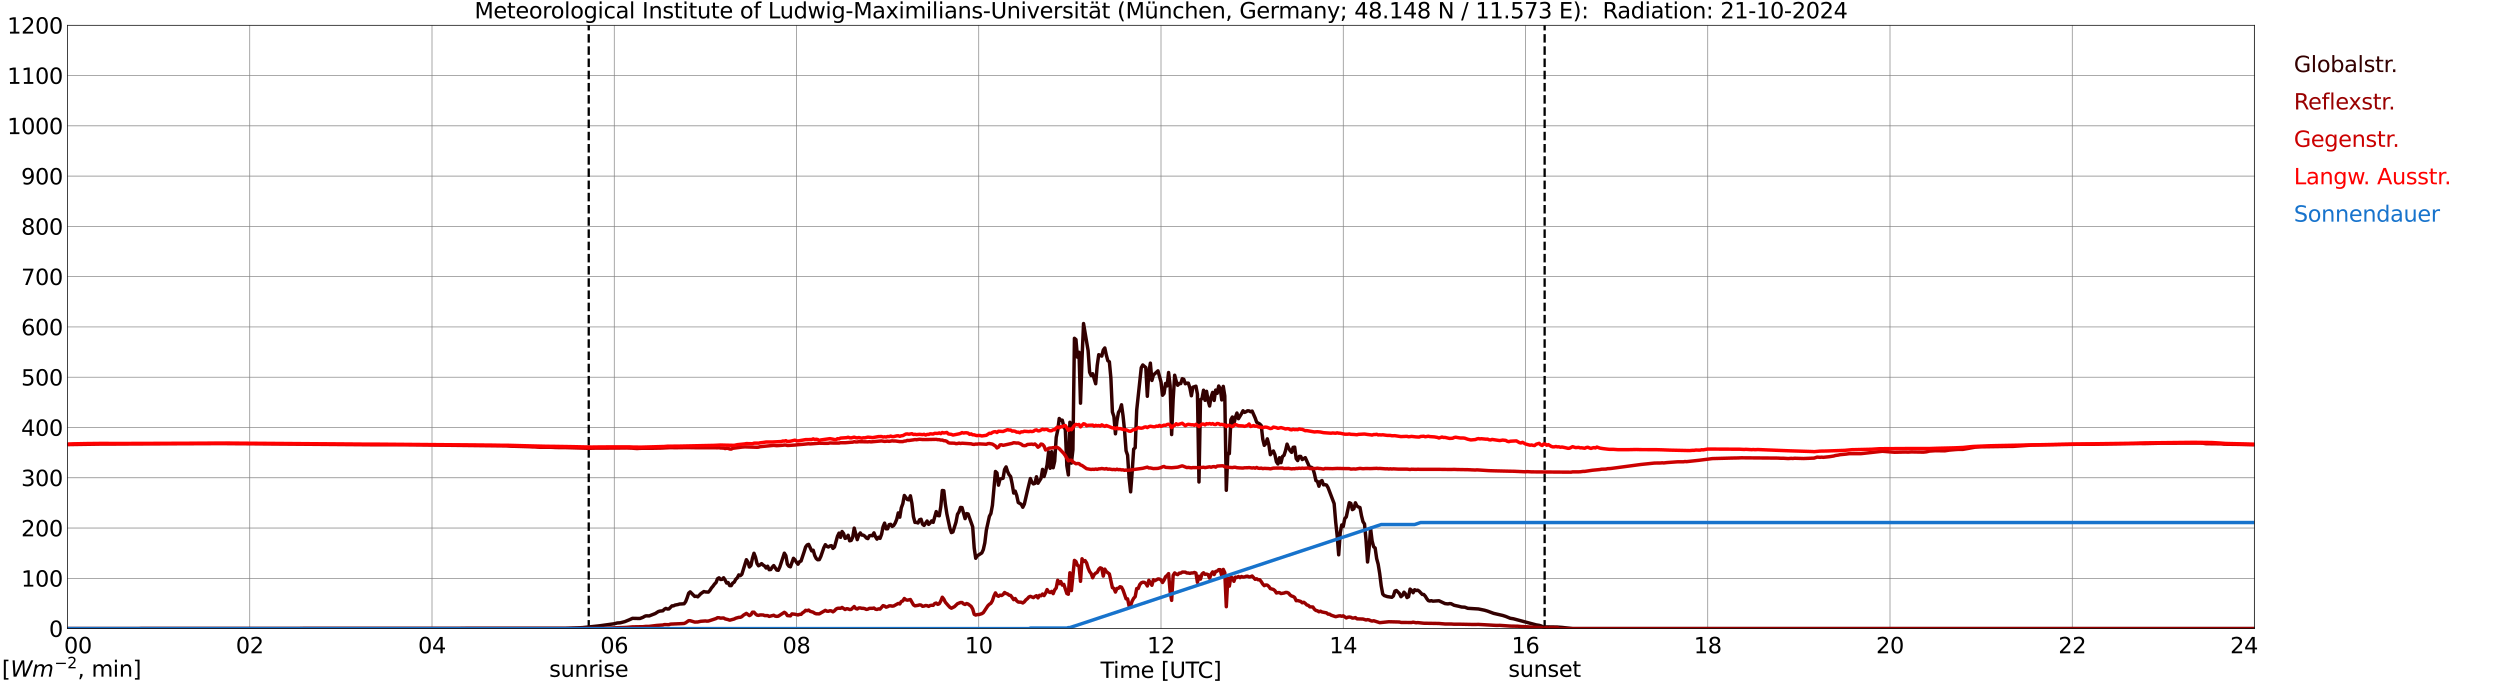 <?xml version="1.0" encoding="utf-8" standalone="no"?>
<!DOCTYPE svg PUBLIC "-//W3C//DTD SVG 1.1//EN"
  "http://www.w3.org/Graphics/SVG/1.1/DTD/svg11.dtd">
<svg xmlns:xlink="http://www.w3.org/1999/xlink" width="1085.4pt" height="296.64pt" viewBox="0 0 1085.4 296.64" xmlns="http://www.w3.org/2000/svg" version="1.1">
 <defs>
  <style type="text/css">*{stroke-linejoin: round; stroke-linecap: butt}</style>
 </defs>
 <g id="figure_1">
  <g id="patch_1">
   <path d="M 0 296.64 
L 1085.4 296.64 
L 1085.4 0 
L 0 0 
z
" style="fill: #ffffff"/>
  </g>
  <g id="axes_1">
   <g id="patch_2">
    <path d="M 29.306 272.909 
L 978.814 272.909 
L 978.814 10.976 
L 29.306 10.976 
z
" style="fill: #ffffff"/>
   </g>
   <g id="patch_3">
    <path d="M 978.814 272.909 
L 978.814 272.909 
L 978.814 10.976 
L 978.814 10.976 
z
" clip-path="url(#pdec24e7eae)" style="fill: #d3d3d3; opacity: 0.25; stroke: #d3d3d3; stroke-linejoin: miter"/>
   </g>
   <g id="matplotlib.axis_1">
    <g id="xtick_1">
     <g id="line2d_1">
      <path d="M 29.306 272.909 
L 29.306 10.976 
" clip-path="url(#pdec24e7eae)" style="fill: none; stroke: #808080; stroke-width: 0.3; stroke-linecap: square"/>
     </g>
     <g id="line2d_2"/>
     <g id="text_1">
      <!--    00 -->
      <g transform="translate(18.733 283.627) scale(0.095 -0.095)">
       <defs>
        <path id="DejaVuSans-20" transform="scale(0.016)"/>
        <path id="DejaVuSans-30" d="M 2034 4250 
Q 1547 4250 1301 3770 
Q 1056 3291 1056 2328 
Q 1056 1369 1301 889 
Q 1547 409 2034 409 
Q 2525 409 2770 889 
Q 3016 1369 3016 2328 
Q 3016 3291 2770 3770 
Q 2525 4250 2034 4250 
z
M 2034 4750 
Q 2819 4750 3233 4129 
Q 3647 3509 3647 2328 
Q 3647 1150 3233 529 
Q 2819 -91 2034 -91 
Q 1250 -91 836 529 
Q 422 1150 422 2328 
Q 422 3509 836 4129 
Q 1250 4750 2034 4750 
z
" transform="scale(0.016)"/>
       </defs>
       <use xlink:href="#DejaVuSans-20"/>
       <use xlink:href="#DejaVuSans-20" transform="translate(31.787 0)"/>
       <use xlink:href="#DejaVuSans-20" transform="translate(63.574 0)"/>
       <use xlink:href="#DejaVuSans-30" transform="translate(95.361 0)"/>
       <use xlink:href="#DejaVuSans-30" transform="translate(158.984 0)"/>
      </g>
     </g>
    </g>
    <g id="xtick_2">
     <g id="line2d_3">
      <path d="M 108.431 272.909 
L 108.431 10.976 
" clip-path="url(#pdec24e7eae)" style="fill: none; stroke: #808080; stroke-width: 0.3; stroke-linecap: square"/>
     </g>
     <g id="line2d_4"/>
     <g id="text_2">
      <!-- 02 -->
      <g transform="translate(102.387 283.627) scale(0.095 -0.095)">
       <defs>
        <path id="DejaVuSans-32" d="M 1228 531 
L 3431 531 
L 3431 0 
L 469 0 
L 469 531 
Q 828 903 1448 1529 
Q 2069 2156 2228 2338 
Q 2531 2678 2651 2914 
Q 2772 3150 2772 3378 
Q 2772 3750 2511 3984 
Q 2250 4219 1831 4219 
Q 1534 4219 1204 4116 
Q 875 4013 500 3803 
L 500 4441 
Q 881 4594 1212 4672 
Q 1544 4750 1819 4750 
Q 2544 4750 2975 4387 
Q 3406 4025 3406 3419 
Q 3406 3131 3298 2873 
Q 3191 2616 2906 2266 
Q 2828 2175 2409 1742 
Q 1991 1309 1228 531 
z
" transform="scale(0.016)"/>
       </defs>
       <use xlink:href="#DejaVuSans-30"/>
       <use xlink:href="#DejaVuSans-32" transform="translate(63.623 0)"/>
      </g>
     </g>
    </g>
    <g id="xtick_3">
     <g id="line2d_5">
      <path d="M 187.557 272.909 
L 187.557 10.976 
" clip-path="url(#pdec24e7eae)" style="fill: none; stroke: #808080; stroke-width: 0.3; stroke-linecap: square"/>
     </g>
     <g id="line2d_6"/>
     <g id="text_3">
      <!-- 04 -->
      <g transform="translate(181.513 283.627) scale(0.095 -0.095)">
       <defs>
        <path id="DejaVuSans-34" d="M 2419 4116 
L 825 1625 
L 2419 1625 
L 2419 4116 
z
M 2253 4666 
L 3047 4666 
L 3047 1625 
L 3713 1625 
L 3713 1100 
L 3047 1100 
L 3047 0 
L 2419 0 
L 2419 1100 
L 313 1100 
L 313 1709 
L 2253 4666 
z
" transform="scale(0.016)"/>
       </defs>
       <use xlink:href="#DejaVuSans-30"/>
       <use xlink:href="#DejaVuSans-34" transform="translate(63.623 0)"/>
      </g>
     </g>
    </g>
    <g id="xtick_4">
     <g id="line2d_7">
      <path d="M 266.683 272.909 
L 266.683 10.976 
" clip-path="url(#pdec24e7eae)" style="fill: none; stroke: #808080; stroke-width: 0.3; stroke-linecap: square"/>
     </g>
     <g id="line2d_8"/>
     <g id="text_4">
      <!-- 06 -->
      <g transform="translate(260.638 283.627) scale(0.095 -0.095)">
       <defs>
        <path id="DejaVuSans-36" d="M 2113 2584 
Q 1688 2584 1439 2293 
Q 1191 2003 1191 1497 
Q 1191 994 1439 701 
Q 1688 409 2113 409 
Q 2538 409 2786 701 
Q 3034 994 3034 1497 
Q 3034 2003 2786 2293 
Q 2538 2584 2113 2584 
z
M 3366 4563 
L 3366 3988 
Q 3128 4100 2886 4159 
Q 2644 4219 2406 4219 
Q 1781 4219 1451 3797 
Q 1122 3375 1075 2522 
Q 1259 2794 1537 2939 
Q 1816 3084 2150 3084 
Q 2853 3084 3261 2657 
Q 3669 2231 3669 1497 
Q 3669 778 3244 343 
Q 2819 -91 2113 -91 
Q 1303 -91 875 529 
Q 447 1150 447 2328 
Q 447 3434 972 4092 
Q 1497 4750 2381 4750 
Q 2619 4750 2861 4703 
Q 3103 4656 3366 4563 
z
" transform="scale(0.016)"/>
       </defs>
       <use xlink:href="#DejaVuSans-30"/>
       <use xlink:href="#DejaVuSans-36" transform="translate(63.623 0)"/>
      </g>
     </g>
    </g>
    <g id="xtick_5">
     <g id="line2d_9">
      <path d="M 345.808 272.909 
L 345.808 10.976 
" clip-path="url(#pdec24e7eae)" style="fill: none; stroke: #808080; stroke-width: 0.3; stroke-linecap: square"/>
     </g>
     <g id="line2d_10"/>
     <g id="text_5">
      <!-- 08 -->
      <g transform="translate(339.764 283.627) scale(0.095 -0.095)">
       <defs>
        <path id="DejaVuSans-38" d="M 2034 2216 
Q 1584 2216 1326 1975 
Q 1069 1734 1069 1313 
Q 1069 891 1326 650 
Q 1584 409 2034 409 
Q 2484 409 2743 651 
Q 3003 894 3003 1313 
Q 3003 1734 2745 1975 
Q 2488 2216 2034 2216 
z
M 1403 2484 
Q 997 2584 770 2862 
Q 544 3141 544 3541 
Q 544 4100 942 4425 
Q 1341 4750 2034 4750 
Q 2731 4750 3128 4425 
Q 3525 4100 3525 3541 
Q 3525 3141 3298 2862 
Q 3072 2584 2669 2484 
Q 3125 2378 3379 2068 
Q 3634 1759 3634 1313 
Q 3634 634 3220 271 
Q 2806 -91 2034 -91 
Q 1263 -91 848 271 
Q 434 634 434 1313 
Q 434 1759 690 2068 
Q 947 2378 1403 2484 
z
M 1172 3481 
Q 1172 3119 1398 2916 
Q 1625 2713 2034 2713 
Q 2441 2713 2670 2916 
Q 2900 3119 2900 3481 
Q 2900 3844 2670 4047 
Q 2441 4250 2034 4250 
Q 1625 4250 1398 4047 
Q 1172 3844 1172 3481 
z
" transform="scale(0.016)"/>
       </defs>
       <use xlink:href="#DejaVuSans-30"/>
       <use xlink:href="#DejaVuSans-38" transform="translate(63.623 0)"/>
      </g>
     </g>
    </g>
    <g id="xtick_6">
     <g id="line2d_11">
      <path d="M 424.934 272.909 
L 424.934 10.976 
" clip-path="url(#pdec24e7eae)" style="fill: none; stroke: #808080; stroke-width: 0.3; stroke-linecap: square"/>
     </g>
     <g id="line2d_12"/>
     <g id="text_6">
      <!-- 10 -->
      <g transform="translate(418.89 283.627) scale(0.095 -0.095)">
       <defs>
        <path id="DejaVuSans-31" d="M 794 531 
L 1825 531 
L 1825 4091 
L 703 3866 
L 703 4441 
L 1819 4666 
L 2450 4666 
L 2450 531 
L 3481 531 
L 3481 0 
L 794 0 
L 794 531 
z
" transform="scale(0.016)"/>
       </defs>
       <use xlink:href="#DejaVuSans-31"/>
       <use xlink:href="#DejaVuSans-30" transform="translate(63.623 0)"/>
      </g>
     </g>
    </g>
    <g id="xtick_7">
     <g id="line2d_13">
      <path d="M 504.06 272.909 
L 504.06 10.976 
" clip-path="url(#pdec24e7eae)" style="fill: none; stroke: #808080; stroke-width: 0.3; stroke-linecap: square"/>
     </g>
     <g id="line2d_14"/>
     <g id="text_7">
      <!-- 12 -->
      <g transform="translate(498.015 283.627) scale(0.095 -0.095)">
       <use xlink:href="#DejaVuSans-31"/>
       <use xlink:href="#DejaVuSans-32" transform="translate(63.623 0)"/>
      </g>
     </g>
    </g>
    <g id="xtick_8">
     <g id="line2d_15">
      <path d="M 583.185 272.909 
L 583.185 10.976 
" clip-path="url(#pdec24e7eae)" style="fill: none; stroke: #808080; stroke-width: 0.3; stroke-linecap: square"/>
     </g>
     <g id="line2d_16"/>
     <g id="text_8">
      <!-- 14 -->
      <g transform="translate(577.141 283.627) scale(0.095 -0.095)">
       <use xlink:href="#DejaVuSans-31"/>
       <use xlink:href="#DejaVuSans-34" transform="translate(63.623 0)"/>
      </g>
     </g>
    </g>
    <g id="xtick_9">
     <g id="line2d_17">
      <path d="M 662.311 272.909 
L 662.311 10.976 
" clip-path="url(#pdec24e7eae)" style="fill: none; stroke: #808080; stroke-width: 0.3; stroke-linecap: square"/>
     </g>
     <g id="line2d_18"/>
     <g id="text_9">
      <!-- 16 -->
      <g transform="translate(656.267 283.627) scale(0.095 -0.095)">
       <use xlink:href="#DejaVuSans-31"/>
       <use xlink:href="#DejaVuSans-36" transform="translate(63.623 0)"/>
      </g>
     </g>
    </g>
    <g id="xtick_10">
     <g id="line2d_19">
      <path d="M 741.437 272.909 
L 741.437 10.976 
" clip-path="url(#pdec24e7eae)" style="fill: none; stroke: #808080; stroke-width: 0.3; stroke-linecap: square"/>
     </g>
     <g id="line2d_20"/>
     <g id="text_10">
      <!-- 18 -->
      <g transform="translate(735.392 283.627) scale(0.095 -0.095)">
       <use xlink:href="#DejaVuSans-31"/>
       <use xlink:href="#DejaVuSans-38" transform="translate(63.623 0)"/>
      </g>
     </g>
    </g>
    <g id="xtick_11">
     <g id="line2d_21">
      <path d="M 820.562 272.909 
L 820.562 10.976 
" clip-path="url(#pdec24e7eae)" style="fill: none; stroke: #808080; stroke-width: 0.3; stroke-linecap: square"/>
     </g>
     <g id="line2d_22"/>
     <g id="text_11">
      <!-- 20 -->
      <g transform="translate(814.518 283.627) scale(0.095 -0.095)">
       <use xlink:href="#DejaVuSans-32"/>
       <use xlink:href="#DejaVuSans-30" transform="translate(63.623 0)"/>
      </g>
     </g>
    </g>
    <g id="xtick_12">
     <g id="line2d_23">
      <path d="M 899.688 272.909 
L 899.688 10.976 
" clip-path="url(#pdec24e7eae)" style="fill: none; stroke: #808080; stroke-width: 0.3; stroke-linecap: square"/>
     </g>
     <g id="line2d_24"/>
     <g id="text_12">
      <!-- 22 -->
      <g transform="translate(893.644 283.627) scale(0.095 -0.095)">
       <use xlink:href="#DejaVuSans-32"/>
       <use xlink:href="#DejaVuSans-32" transform="translate(63.623 0)"/>
      </g>
     </g>
    </g>
    <g id="xtick_13">
     <g id="line2d_25">
      <path d="M 978.814 272.909 
L 978.814 10.976 
" clip-path="url(#pdec24e7eae)" style="fill: none; stroke: #808080; stroke-width: 0.3; stroke-linecap: square"/>
     </g>
     <g id="line2d_26"/>
     <g id="text_13">
      <!-- 24    -->
      <g transform="translate(968.241 283.627) scale(0.095 -0.095)">
       <use xlink:href="#DejaVuSans-32"/>
       <use xlink:href="#DejaVuSans-34" transform="translate(63.623 0)"/>
       <use xlink:href="#DejaVuSans-20" transform="translate(127.246 0)"/>
       <use xlink:href="#DejaVuSans-20" transform="translate(159.033 0)"/>
       <use xlink:href="#DejaVuSans-20" transform="translate(190.82 0)"/>
      </g>
     </g>
    </g>
    <g id="text_14">
     <!-- Time [UTC] -->
     <g transform="translate(477.806 294.322) scale(0.095 -0.095)">
      <defs>
       <path id="DejaVuSans-54" d="M -19 4666 
L 3928 4666 
L 3928 4134 
L 2272 4134 
L 2272 0 
L 1638 0 
L 1638 4134 
L -19 4134 
L -19 4666 
z
" transform="scale(0.016)"/>
       <path id="DejaVuSans-69" d="M 603 3500 
L 1178 3500 
L 1178 0 
L 603 0 
L 603 3500 
z
M 603 4863 
L 1178 4863 
L 1178 4134 
L 603 4134 
L 603 4863 
z
" transform="scale(0.016)"/>
       <path id="DejaVuSans-6d" d="M 3328 2828 
Q 3544 3216 3844 3400 
Q 4144 3584 4550 3584 
Q 5097 3584 5394 3201 
Q 5691 2819 5691 2113 
L 5691 0 
L 5113 0 
L 5113 2094 
Q 5113 2597 4934 2840 
Q 4756 3084 4391 3084 
Q 3944 3084 3684 2787 
Q 3425 2491 3425 1978 
L 3425 0 
L 2847 0 
L 2847 2094 
Q 2847 2600 2669 2842 
Q 2491 3084 2119 3084 
Q 1678 3084 1418 2786 
Q 1159 2488 1159 1978 
L 1159 0 
L 581 0 
L 581 3500 
L 1159 3500 
L 1159 2956 
Q 1356 3278 1631 3431 
Q 1906 3584 2284 3584 
Q 2666 3584 2933 3390 
Q 3200 3197 3328 2828 
z
" transform="scale(0.016)"/>
       <path id="DejaVuSans-65" d="M 3597 1894 
L 3597 1613 
L 953 1613 
Q 991 1019 1311 708 
Q 1631 397 2203 397 
Q 2534 397 2845 478 
Q 3156 559 3463 722 
L 3463 178 
Q 3153 47 2828 -22 
Q 2503 -91 2169 -91 
Q 1331 -91 842 396 
Q 353 884 353 1716 
Q 353 2575 817 3079 
Q 1281 3584 2069 3584 
Q 2775 3584 3186 3129 
Q 3597 2675 3597 1894 
z
M 3022 2063 
Q 3016 2534 2758 2815 
Q 2500 3097 2075 3097 
Q 1594 3097 1305 2825 
Q 1016 2553 972 2059 
L 3022 2063 
z
" transform="scale(0.016)"/>
       <path id="DejaVuSans-5b" d="M 550 4863 
L 1875 4863 
L 1875 4416 
L 1125 4416 
L 1125 -397 
L 1875 -397 
L 1875 -844 
L 550 -844 
L 550 4863 
z
" transform="scale(0.016)"/>
       <path id="DejaVuSans-55" d="M 556 4666 
L 1191 4666 
L 1191 1831 
Q 1191 1081 1462 751 
Q 1734 422 2344 422 
Q 2950 422 3222 751 
Q 3494 1081 3494 1831 
L 3494 4666 
L 4128 4666 
L 4128 1753 
Q 4128 841 3676 375 
Q 3225 -91 2344 -91 
Q 1459 -91 1007 375 
Q 556 841 556 1753 
L 556 4666 
z
" transform="scale(0.016)"/>
       <path id="DejaVuSans-43" d="M 4122 4306 
L 4122 3641 
Q 3803 3938 3442 4084 
Q 3081 4231 2675 4231 
Q 1875 4231 1450 3742 
Q 1025 3253 1025 2328 
Q 1025 1406 1450 917 
Q 1875 428 2675 428 
Q 3081 428 3442 575 
Q 3803 722 4122 1019 
L 4122 359 
Q 3791 134 3420 21 
Q 3050 -91 2638 -91 
Q 1578 -91 968 557 
Q 359 1206 359 2328 
Q 359 3453 968 4101 
Q 1578 4750 2638 4750 
Q 3056 4750 3426 4639 
Q 3797 4528 4122 4306 
z
" transform="scale(0.016)"/>
       <path id="DejaVuSans-5d" d="M 1947 4863 
L 1947 -844 
L 622 -844 
L 622 -397 
L 1369 -397 
L 1369 4416 
L 622 4416 
L 622 4863 
L 1947 4863 
z
" transform="scale(0.016)"/>
      </defs>
      <use xlink:href="#DejaVuSans-54"/>
      <use xlink:href="#DejaVuSans-69" transform="translate(57.959 0)"/>
      <use xlink:href="#DejaVuSans-6d" transform="translate(85.742 0)"/>
      <use xlink:href="#DejaVuSans-65" transform="translate(183.154 0)"/>
      <use xlink:href="#DejaVuSans-20" transform="translate(244.678 0)"/>
      <use xlink:href="#DejaVuSans-5b" transform="translate(276.465 0)"/>
      <use xlink:href="#DejaVuSans-55" transform="translate(315.479 0)"/>
      <use xlink:href="#DejaVuSans-54" transform="translate(388.672 0)"/>
      <use xlink:href="#DejaVuSans-43" transform="translate(443.881 0)"/>
      <use xlink:href="#DejaVuSans-5d" transform="translate(513.705 0)"/>
     </g>
    </g>
   </g>
   <g id="matplotlib.axis_2">
    <g id="ytick_1">
     <g id="line2d_27">
      <path d="M 29.306 272.909 
L 978.814 272.909 
" clip-path="url(#pdec24e7eae)" style="fill: none; stroke: #808080; stroke-width: 0.3; stroke-linecap: square"/>
     </g>
     <g id="line2d_28"/>
     <g id="text_15">
      <!-- 0 -->
      <g transform="translate(21.261 276.518) scale(0.095 -0.095)">
       <use xlink:href="#DejaVuSans-30"/>
      </g>
     </g>
    </g>
    <g id="ytick_2">
     <g id="line2d_29">
      <path d="M 29.306 251.081 
L 978.814 251.081 
" clip-path="url(#pdec24e7eae)" style="fill: none; stroke: #808080; stroke-width: 0.3; stroke-linecap: square"/>
     </g>
     <g id="line2d_30"/>
     <g id="text_16">
      <!-- 100 -->
      <g transform="translate(9.173 254.69) scale(0.095 -0.095)">
       <use xlink:href="#DejaVuSans-31"/>
       <use xlink:href="#DejaVuSans-30" transform="translate(63.623 0)"/>
       <use xlink:href="#DejaVuSans-30" transform="translate(127.246 0)"/>
      </g>
     </g>
    </g>
    <g id="ytick_3">
     <g id="line2d_31">
      <path d="M 29.306 229.253 
L 978.814 229.253 
" clip-path="url(#pdec24e7eae)" style="fill: none; stroke: #808080; stroke-width: 0.3; stroke-linecap: square"/>
     </g>
     <g id="line2d_32"/>
     <g id="text_17">
      <!-- 200 -->
      <g transform="translate(9.173 232.863) scale(0.095 -0.095)">
       <use xlink:href="#DejaVuSans-32"/>
       <use xlink:href="#DejaVuSans-30" transform="translate(63.623 0)"/>
       <use xlink:href="#DejaVuSans-30" transform="translate(127.246 0)"/>
      </g>
     </g>
    </g>
    <g id="ytick_4">
     <g id="line2d_33">
      <path d="M 29.306 207.426 
L 978.814 207.426 
" clip-path="url(#pdec24e7eae)" style="fill: none; stroke: #808080; stroke-width: 0.3; stroke-linecap: square"/>
     </g>
     <g id="line2d_34"/>
     <g id="text_18">
      <!-- 300 -->
      <g transform="translate(9.173 211.035) scale(0.095 -0.095)">
       <defs>
        <path id="DejaVuSans-33" d="M 2597 2516 
Q 3050 2419 3304 2112 
Q 3559 1806 3559 1356 
Q 3559 666 3084 287 
Q 2609 -91 1734 -91 
Q 1441 -91 1130 -33 
Q 819 25 488 141 
L 488 750 
Q 750 597 1062 519 
Q 1375 441 1716 441 
Q 2309 441 2620 675 
Q 2931 909 2931 1356 
Q 2931 1769 2642 2001 
Q 2353 2234 1838 2234 
L 1294 2234 
L 1294 2753 
L 1863 2753 
Q 2328 2753 2575 2939 
Q 2822 3125 2822 3475 
Q 2822 3834 2567 4026 
Q 2313 4219 1838 4219 
Q 1578 4219 1281 4162 
Q 984 4106 628 3988 
L 628 4550 
Q 988 4650 1302 4700 
Q 1616 4750 1894 4750 
Q 2613 4750 3031 4423 
Q 3450 4097 3450 3541 
Q 3450 3153 3228 2886 
Q 3006 2619 2597 2516 
z
" transform="scale(0.016)"/>
       </defs>
       <use xlink:href="#DejaVuSans-33"/>
       <use xlink:href="#DejaVuSans-30" transform="translate(63.623 0)"/>
       <use xlink:href="#DejaVuSans-30" transform="translate(127.246 0)"/>
      </g>
     </g>
    </g>
    <g id="ytick_5">
     <g id="line2d_35">
      <path d="M 29.306 185.598 
L 978.814 185.598 
" clip-path="url(#pdec24e7eae)" style="fill: none; stroke: #808080; stroke-width: 0.3; stroke-linecap: square"/>
     </g>
     <g id="line2d_36"/>
     <g id="text_19">
      <!-- 400 -->
      <g transform="translate(9.173 189.207) scale(0.095 -0.095)">
       <use xlink:href="#DejaVuSans-34"/>
       <use xlink:href="#DejaVuSans-30" transform="translate(63.623 0)"/>
       <use xlink:href="#DejaVuSans-30" transform="translate(127.246 0)"/>
      </g>
     </g>
    </g>
    <g id="ytick_6">
     <g id="line2d_37">
      <path d="M 29.306 163.77 
L 978.814 163.77 
" clip-path="url(#pdec24e7eae)" style="fill: none; stroke: #808080; stroke-width: 0.3; stroke-linecap: square"/>
     </g>
     <g id="line2d_38"/>
     <g id="text_20">
      <!-- 500 -->
      <g transform="translate(9.173 167.379) scale(0.095 -0.095)">
       <defs>
        <path id="DejaVuSans-35" d="M 691 4666 
L 3169 4666 
L 3169 4134 
L 1269 4134 
L 1269 2991 
Q 1406 3038 1543 3061 
Q 1681 3084 1819 3084 
Q 2600 3084 3056 2656 
Q 3513 2228 3513 1497 
Q 3513 744 3044 326 
Q 2575 -91 1722 -91 
Q 1428 -91 1123 -41 
Q 819 9 494 109 
L 494 744 
Q 775 591 1075 516 
Q 1375 441 1709 441 
Q 2250 441 2565 725 
Q 2881 1009 2881 1497 
Q 2881 1984 2565 2268 
Q 2250 2553 1709 2553 
Q 1456 2553 1204 2497 
Q 953 2441 691 2322 
L 691 4666 
z
" transform="scale(0.016)"/>
       </defs>
       <use xlink:href="#DejaVuSans-35"/>
       <use xlink:href="#DejaVuSans-30" transform="translate(63.623 0)"/>
       <use xlink:href="#DejaVuSans-30" transform="translate(127.246 0)"/>
      </g>
     </g>
    </g>
    <g id="ytick_7">
     <g id="line2d_39">
      <path d="M 29.306 141.942 
L 978.814 141.942 
" clip-path="url(#pdec24e7eae)" style="fill: none; stroke: #808080; stroke-width: 0.3; stroke-linecap: square"/>
     </g>
     <g id="line2d_40"/>
     <g id="text_21">
      <!-- 600 -->
      <g transform="translate(9.173 145.551) scale(0.095 -0.095)">
       <use xlink:href="#DejaVuSans-36"/>
       <use xlink:href="#DejaVuSans-30" transform="translate(63.623 0)"/>
       <use xlink:href="#DejaVuSans-30" transform="translate(127.246 0)"/>
      </g>
     </g>
    </g>
    <g id="ytick_8">
     <g id="line2d_41">
      <path d="M 29.306 120.114 
L 978.814 120.114 
" clip-path="url(#pdec24e7eae)" style="fill: none; stroke: #808080; stroke-width: 0.3; stroke-linecap: square"/>
     </g>
     <g id="line2d_42"/>
     <g id="text_22">
      <!-- 700 -->
      <g transform="translate(9.173 123.724) scale(0.095 -0.095)">
       <defs>
        <path id="DejaVuSans-37" d="M 525 4666 
L 3525 4666 
L 3525 4397 
L 1831 0 
L 1172 0 
L 2766 4134 
L 525 4134 
L 525 4666 
z
" transform="scale(0.016)"/>
       </defs>
       <use xlink:href="#DejaVuSans-37"/>
       <use xlink:href="#DejaVuSans-30" transform="translate(63.623 0)"/>
       <use xlink:href="#DejaVuSans-30" transform="translate(127.246 0)"/>
      </g>
     </g>
    </g>
    <g id="ytick_9">
     <g id="line2d_43">
      <path d="M 29.306 98.287 
L 978.814 98.287 
" clip-path="url(#pdec24e7eae)" style="fill: none; stroke: #808080; stroke-width: 0.3; stroke-linecap: square"/>
     </g>
     <g id="line2d_44"/>
     <g id="text_23">
      <!-- 800 -->
      <g transform="translate(9.173 101.896) scale(0.095 -0.095)">
       <use xlink:href="#DejaVuSans-38"/>
       <use xlink:href="#DejaVuSans-30" transform="translate(63.623 0)"/>
       <use xlink:href="#DejaVuSans-30" transform="translate(127.246 0)"/>
      </g>
     </g>
    </g>
    <g id="ytick_10">
     <g id="line2d_45">
      <path d="M 29.306 76.459 
L 978.814 76.459 
" clip-path="url(#pdec24e7eae)" style="fill: none; stroke: #808080; stroke-width: 0.3; stroke-linecap: square"/>
     </g>
     <g id="line2d_46"/>
     <g id="text_24">
      <!-- 900 -->
      <g transform="translate(9.173 80.068) scale(0.095 -0.095)">
       <defs>
        <path id="DejaVuSans-39" d="M 703 97 
L 703 672 
Q 941 559 1184 500 
Q 1428 441 1663 441 
Q 2288 441 2617 861 
Q 2947 1281 2994 2138 
Q 2813 1869 2534 1725 
Q 2256 1581 1919 1581 
Q 1219 1581 811 2004 
Q 403 2428 403 3163 
Q 403 3881 828 4315 
Q 1253 4750 1959 4750 
Q 2769 4750 3195 4129 
Q 3622 3509 3622 2328 
Q 3622 1225 3098 567 
Q 2575 -91 1691 -91 
Q 1453 -91 1209 -44 
Q 966 3 703 97 
z
M 1959 2075 
Q 2384 2075 2632 2365 
Q 2881 2656 2881 3163 
Q 2881 3666 2632 3958 
Q 2384 4250 1959 4250 
Q 1534 4250 1286 3958 
Q 1038 3666 1038 3163 
Q 1038 2656 1286 2365 
Q 1534 2075 1959 2075 
z
" transform="scale(0.016)"/>
       </defs>
       <use xlink:href="#DejaVuSans-39"/>
       <use xlink:href="#DejaVuSans-30" transform="translate(63.623 0)"/>
       <use xlink:href="#DejaVuSans-30" transform="translate(127.246 0)"/>
      </g>
     </g>
    </g>
    <g id="ytick_11">
     <g id="line2d_47">
      <path d="M 29.306 54.631 
L 978.814 54.631 
" clip-path="url(#pdec24e7eae)" style="fill: none; stroke: #808080; stroke-width: 0.3; stroke-linecap: square"/>
     </g>
     <g id="line2d_48"/>
     <g id="text_25">
      <!-- 1000 -->
      <g transform="translate(3.128 58.24) scale(0.095 -0.095)">
       <use xlink:href="#DejaVuSans-31"/>
       <use xlink:href="#DejaVuSans-30" transform="translate(63.623 0)"/>
       <use xlink:href="#DejaVuSans-30" transform="translate(127.246 0)"/>
       <use xlink:href="#DejaVuSans-30" transform="translate(190.869 0)"/>
      </g>
     </g>
    </g>
    <g id="ytick_12">
     <g id="line2d_49">
      <path d="M 29.306 32.803 
L 978.814 32.803 
" clip-path="url(#pdec24e7eae)" style="fill: none; stroke: #808080; stroke-width: 0.3; stroke-linecap: square"/>
     </g>
     <g id="line2d_50"/>
     <g id="text_26">
      <!-- 1100 -->
      <g transform="translate(3.128 36.413) scale(0.095 -0.095)">
       <use xlink:href="#DejaVuSans-31"/>
       <use xlink:href="#DejaVuSans-31" transform="translate(63.623 0)"/>
       <use xlink:href="#DejaVuSans-30" transform="translate(127.246 0)"/>
       <use xlink:href="#DejaVuSans-30" transform="translate(190.869 0)"/>
      </g>
     </g>
    </g>
    <g id="ytick_13">
     <g id="line2d_51">
      <path d="M 29.306 10.976 
L 978.814 10.976 
" clip-path="url(#pdec24e7eae)" style="fill: none; stroke: #808080; stroke-width: 0.3; stroke-linecap: square"/>
     </g>
     <g id="line2d_52"/>
     <g id="text_27">
      <!-- 1200 -->
      <g transform="translate(3.128 14.585) scale(0.095 -0.095)">
       <use xlink:href="#DejaVuSans-31"/>
       <use xlink:href="#DejaVuSans-32" transform="translate(63.623 0)"/>
       <use xlink:href="#DejaVuSans-30" transform="translate(127.246 0)"/>
       <use xlink:href="#DejaVuSans-30" transform="translate(190.869 0)"/>
      </g>
     </g>
    </g>
   </g>
   <g id="line2d_53">
    <path d="M 255.605 272.909 
L 255.605 10.976 
" clip-path="url(#pdec24e7eae)" style="fill: none; stroke-dasharray: 3.7,1.6; stroke-dashoffset: 0; stroke: #000000"/>
   </g>
   <g id="line2d_54">
    <path d="M 670.619 272.909 
L 670.619 10.976 
" clip-path="url(#pdec24e7eae)" style="fill: none; stroke-dasharray: 3.7,1.6; stroke-dashoffset: 0; stroke: #000000"/>
   </g>
   <g id="line2d_55">
    <path d="M 29.306 272.909 
L 245.583 272.819 
L 252.836 272.494 
L 260.089 271.724 
L 266.683 270.811 
L 268.002 270.468 
L 269.32 270.386 
L 271.298 269.879 
L 273.277 269.069 
L 274.595 268.46 
L 275.914 268.482 
L 277.233 268.521 
L 277.892 268.502 
L 279.211 267.995 
L 279.87 267.589 
L 280.53 267.367 
L 281.849 267.408 
L 284.486 266.374 
L 285.805 265.522 
L 286.464 265.319 
L 287.783 265.177 
L 288.442 264.509 
L 289.102 264.145 
L 289.761 264.429 
L 290.42 264.368 
L 291.739 263.049 
L 292.399 263.049 
L 293.058 262.704 
L 294.377 262.462 
L 295.036 262.239 
L 296.355 262.178 
L 297.014 262.117 
L 297.674 261.227 
L 298.333 259.544 
L 298.992 257.538 
L 299.652 256.97 
L 301.63 258.956 
L 302.289 258.834 
L 302.949 259.118 
L 304.267 257.741 
L 305.586 256.828 
L 306.246 256.99 
L 307.564 257.071 
L 308.224 256.322 
L 308.883 255.268 
L 309.543 254.517 
L 310.202 253.585 
L 310.861 252.936 
L 311.521 251.253 
L 312.18 250.869 
L 312.839 251.579 
L 313.499 251.537 
L 314.158 250.85 
L 314.818 251.843 
L 315.477 253.139 
L 316.136 252.936 
L 316.796 254.233 
L 317.455 254.255 
L 318.114 253.139 
L 318.774 252.753 
L 319.433 251.498 
L 320.093 250.889 
L 320.752 249.592 
L 321.411 249.918 
L 322.071 249.37 
L 324.049 243.005 
L 324.708 244.02 
L 325.368 246.168 
L 326.027 245.497 
L 326.686 242.337 
L 327.346 240.209 
L 328.005 241.892 
L 328.665 244.668 
L 329.324 245.639 
L 329.983 245.255 
L 330.643 244.707 
L 331.302 245.316 
L 331.961 245.742 
L 332.621 246.613 
L 333.28 245.823 
L 333.94 247.342 
L 334.599 247.261 
L 335.258 246.268 
L 335.918 245.559 
L 337.236 247.484 
L 337.896 247.606 
L 338.555 246.187 
L 340.533 240.167 
L 341.193 241.243 
L 341.852 244.91 
L 342.512 245.823 
L 343.171 246.087 
L 344.49 242.398 
L 345.149 243.088 
L 345.808 244.14 
L 346.468 244.952 
L 347.127 243.878 
L 347.787 243.572 
L 349.105 239.621 
L 349.765 237.493 
L 350.424 236.601 
L 351.083 236.339 
L 352.402 239.176 
L 353.062 238.892 
L 353.721 241.182 
L 354.38 242.498 
L 355.04 243.027 
L 355.699 242.965 
L 356.359 241.608 
L 357.677 237.777 
L 358.337 236.48 
L 358.996 237.209 
L 359.655 237.493 
L 360.315 237.026 
L 360.974 236.906 
L 361.634 238.1 
L 362.293 237.513 
L 363.612 232.792 
L 364.271 231.454 
L 364.93 233.298 
L 365.59 230.764 
L 366.249 231.657 
L 366.909 233.743 
L 367.568 233.479 
L 368.227 232.386 
L 368.887 234.798 
L 369.546 234.614 
L 370.206 233.256 
L 370.865 229.284 
L 372.184 234.291 
L 372.843 232.344 
L 373.502 231.373 
L 374.162 232.305 
L 374.821 232.344 
L 375.481 232.792 
L 376.14 233.582 
L 376.799 233.846 
L 377.459 232.608 
L 378.118 232.466 
L 378.777 232.608 
L 379.437 231.351 
L 380.096 233.034 
L 380.756 234.068 
L 381.415 233.256 
L 382.074 233.743 
L 382.734 231.98 
L 383.393 228.697 
L 384.053 227.116 
L 384.712 229.589 
L 385.371 229.568 
L 386.031 227.784 
L 386.69 227.642 
L 387.349 228.555 
L 388.009 228.129 
L 388.668 227.055 
L 389.328 225.433 
L 389.987 222.677 
L 390.646 224.543 
L 391.306 220.489 
L 391.965 218.665 
L 392.624 215.118 
L 393.943 216.862 
L 394.603 217.004 
L 395.262 215.26 
L 395.921 218.604 
L 396.581 224.359 
L 397.24 226.813 
L 397.899 226.813 
L 398.559 227.055 
L 399.218 225.678 
L 399.878 225.433 
L 400.537 227.581 
L 401.196 228.11 
L 402.515 226.204 
L 403.175 227.664 
L 403.834 227.055 
L 404.493 226.143 
L 405.153 226.791 
L 406.471 222.109 
L 407.131 223.792 
L 407.79 223.934 
L 408.45 219.961 
L 409.109 212.95 
L 409.768 213.051 
L 410.428 218.807 
L 411.087 223.083 
L 412.406 229.325 
L 413.065 231.231 
L 413.725 230.947 
L 415.043 226.73 
L 415.703 223.286 
L 416.362 222.251 
L 417.022 220.306 
L 417.681 220.387 
L 419 225.171 
L 419.659 222.982 
L 420.318 223.144 
L 422.297 228.716 
L 422.956 237.939 
L 423.615 242.378 
L 424.275 241.324 
L 426.253 240.067 
L 426.912 238.628 
L 427.572 235.668 
L 428.231 230.177 
L 429.55 224.178 
L 430.209 222.941 
L 430.869 219.374 
L 432.187 204.701 
L 432.847 205.328 
L 433.506 210.639 
L 434.165 207.965 
L 435.484 207.639 
L 436.144 203.85 
L 436.803 202.715 
L 437.462 204.76 
L 438.122 206.12 
L 438.781 206.91 
L 439.44 210.113 
L 440.1 214.063 
L 440.759 213.234 
L 441.419 215.118 
L 442.078 218.158 
L 443.397 218.948 
L 444.056 220.225 
L 444.716 218.907 
L 446.034 213.212 
L 447.353 207.762 
L 448.012 209.362 
L 448.672 210.091 
L 449.331 209.848 
L 449.991 206.991 
L 450.65 209.807 
L 451.969 207.681 
L 452.628 203.789 
L 453.287 206.889 
L 453.947 204.76 
L 454.606 201.803 
L 455.266 196.169 
L 455.925 203.322 
L 456.584 196.108 
L 457.244 203.08 
L 457.903 200.222 
L 458.563 189.907 
L 459.222 186.744 
L 459.881 181.697 
L 460.541 182.468 
L 461.2 182.426 
L 461.859 185.203 
L 462.519 186.521 
L 463.178 202.167 
L 463.838 206.201 
L 464.497 183.339 
L 465.156 201.074 
L 465.816 195.237 
L 466.475 146.877 
L 467.134 147.445 
L 467.794 155.087 
L 468.453 152.939 
L 469.113 175.051 
L 469.772 155.593 
L 470.431 140.473 
L 472.409 152.208 
L 473.069 161.613 
L 473.728 163.032 
L 474.388 162.262 
L 475.706 166.599 
L 476.366 158.673 
L 477.025 153.991 
L 478.344 154.6 
L 479.003 151.966 
L 479.663 151.073 
L 480.322 154.155 
L 480.981 156.606 
L 481.641 157.073 
L 482.3 164.106 
L 482.96 178.86 
L 483.619 180.826 
L 484.278 188.346 
L 484.938 182.732 
L 485.597 179.043 
L 486.256 177.947 
L 486.916 175.738 
L 487.575 180.501 
L 488.235 186.846 
L 488.894 195.702 
L 489.553 197.627 
L 490.213 207.559 
L 490.872 213.537 
L 491.532 205.024 
L 492.191 195.012 
L 492.85 194.386 
L 493.51 178.089 
L 495.488 159.647 
L 496.147 158.451 
L 497.466 159.586 
L 498.125 172.049 
L 498.785 161.592 
L 499.444 157.66 
L 500.103 165.18 
L 500.763 162.829 
L 502.741 161.004 
L 504.06 165.848 
L 504.719 171.604 
L 505.379 170.833 
L 506.038 166.477 
L 506.697 167.551 
L 507.357 161.733 
L 508.016 167.45 
L 508.675 188.669 
L 509.335 173.387 
L 509.994 162.91 
L 510.654 165.442 
L 511.313 167.267 
L 511.972 166.518 
L 512.632 166.538 
L 513.291 164.41 
L 513.95 164.674 
L 514.61 166.619 
L 515.269 166.335 
L 515.929 166.354 
L 516.588 168.382 
L 517.247 171.827 
L 517.907 168.118 
L 519.226 167.673 
L 519.885 171.139 
L 520.544 209.261 
L 521.204 173.529 
L 521.863 173.064 
L 522.522 169.415 
L 523.182 173.793 
L 523.841 169.901 
L 524.501 173.916 
L 525.16 176.266 
L 525.819 172.294 
L 526.479 170.369 
L 527.138 173.854 
L 527.797 169.356 
L 528.457 170.772 
L 529.116 167.592 
L 529.776 168.686 
L 530.435 173.632 
L 531.094 167.754 
L 531.754 171.907 
L 532.413 212.869 
L 533.073 196.857 
L 533.732 196.937 
L 534.391 182.204 
L 535.051 181.049 
L 535.71 184.009 
L 536.369 181.149 
L 537.029 179.327 
L 537.688 181.778 
L 539.007 179.61 
L 539.666 178.333 
L 540.326 179.043 
L 540.985 178.759 
L 541.644 178.333 
L 542.304 178.395 
L 542.963 178.759 
L 543.623 178.475 
L 544.941 181.455 
L 545.601 183.319 
L 546.919 184.089 
L 547.579 184.757 
L 548.238 190.636 
L 548.898 193.351 
L 549.557 192.622 
L 550.216 190.533 
L 550.876 192.986 
L 551.535 197.404 
L 552.195 196.431 
L 552.854 195.802 
L 553.513 197.404 
L 554.173 200.484 
L 554.832 201.438 
L 555.491 198.723 
L 556.151 200.871 
L 556.81 198.175 
L 557.47 197.688 
L 558.129 195.621 
L 558.788 192.825 
L 559.448 194.445 
L 560.107 195.621 
L 560.766 196.392 
L 561.426 194.222 
L 562.085 194.121 
L 562.745 199.087 
L 563.404 199.958 
L 564.063 198.155 
L 564.723 198.155 
L 565.382 199.513 
L 566.701 198.701 
L 568.679 203.06 
L 569.338 202.877 
L 569.998 203.383 
L 570.657 205.653 
L 571.317 208.652 
L 571.976 209.017 
L 572.635 211.106 
L 573.295 209.058 
L 573.954 208.633 
L 574.613 210.497 
L 575.273 210.416 
L 575.932 210.599 
L 576.592 211.712 
L 579.229 218.645 
L 579.889 226.468 
L 580.548 232.65 
L 581.207 240.877 
L 581.867 231.331 
L 582.526 227.907 
L 583.185 228.555 
L 583.845 225.13 
L 584.504 224.44 
L 585.823 218.259 
L 586.482 218.584 
L 587.142 221.26 
L 587.801 220.854 
L 588.46 218.3 
L 589.12 219.658 
L 589.779 220.125 
L 590.439 220.348 
L 591.098 223.873 
L 591.757 226.507 
L 592.417 227.501 
L 593.076 234.472 
L 593.736 243.998 
L 594.395 238.242 
L 595.054 229.467 
L 595.714 234.859 
L 596.373 237.371 
L 597.032 237.939 
L 597.692 242.52 
L 598.351 244.971 
L 599.011 249.025 
L 599.67 254.314 
L 600.329 257.922 
L 600.989 258.57 
L 602.307 259.018 
L 604.286 259.321 
L 604.945 258.753 
L 605.604 256.645 
L 606.264 256.383 
L 607.582 257.699 
L 608.242 259.057 
L 608.901 258.47 
L 609.561 257.112 
L 610.22 257.861 
L 610.879 259.443 
L 611.539 259.057 
L 612.198 255.774 
L 612.858 256.322 
L 613.517 257.335 
L 614.176 256.038 
L 614.836 256.383 
L 615.495 256.241 
L 616.154 256.667 
L 617.473 258.064 
L 618.133 258.105 
L 618.792 258.834 
L 619.451 259.908 
L 620.111 260.759 
L 620.77 260.943 
L 621.429 260.779 
L 622.089 261.004 
L 624.726 260.821 
L 627.364 262.056 
L 628.683 262.198 
L 629.342 262.056 
L 630.001 262.098 
L 631.32 262.787 
L 633.298 263.213 
L 634.617 263.556 
L 635.936 263.617 
L 637.255 264.103 
L 641.87 264.387 
L 644.508 264.935 
L 645.827 265.319 
L 648.464 266.293 
L 652.42 267.205 
L 653.739 267.631 
L 655.717 268.441 
L 657.036 268.644 
L 666.927 271.298 
L 668.246 271.501 
L 668.905 271.684 
L 670.224 272.271 
L 670.883 272.171 
L 674.839 272.23 
L 676.158 272.252 
L 678.136 272.394 
L 682.752 272.909 
L 978.154 272.909 
L 978.154 272.909 
" clip-path="url(#pdec24e7eae)" style="fill: none; stroke: #330000; stroke-width: 1.5; stroke-linecap: square"/>
   </g>
   <g id="line2d_56">
    <path d="M 29.306 272.909 
L 260.748 272.813 
L 271.958 272.387 
L 274.595 272.164 
L 279.211 272.084 
L 280.53 271.942 
L 281.849 271.942 
L 285.145 271.536 
L 286.464 271.435 
L 287.783 271.355 
L 288.442 271.171 
L 290.42 271.213 
L 291.08 270.968 
L 295.696 270.767 
L 297.014 270.685 
L 297.674 270.401 
L 298.992 269.469 
L 299.652 269.491 
L 301.63 270.078 
L 302.949 270.036 
L 304.267 269.733 
L 306.246 269.591 
L 306.905 269.672 
L 307.564 269.632 
L 308.883 269.207 
L 310.861 268.559 
L 311.521 268.172 
L 312.18 268.192 
L 312.839 268.375 
L 314.158 268.294 
L 314.818 268.698 
L 316.136 269.004 
L 316.796 269.266 
L 318.774 268.74 
L 319.433 268.395 
L 320.752 268.03 
L 321.411 268.03 
L 322.071 267.727 
L 322.73 267.118 
L 324.049 266.308 
L 325.368 267.26 
L 326.027 266.876 
L 326.686 265.78 
L 327.346 265.78 
L 328.005 266.531 
L 328.665 267.057 
L 329.324 267.179 
L 329.983 266.976 
L 331.302 266.998 
L 331.961 267.26 
L 333.28 267.26 
L 333.94 267.624 
L 335.918 267.118 
L 336.577 267.504 
L 337.236 267.605 
L 337.896 267.524 
L 340.533 265.841 
L 341.193 266.288 
L 341.852 267.26 
L 343.171 267.382 
L 343.83 266.531 
L 345.149 266.692 
L 346.468 266.998 
L 347.127 266.734 
L 347.787 266.734 
L 348.446 266.064 
L 349.105 265.638 
L 349.765 264.97 
L 350.424 265.153 
L 351.083 264.87 
L 351.743 265.415 
L 353.062 265.802 
L 353.721 266.267 
L 354.38 266.489 
L 355.699 266.511 
L 358.337 264.99 
L 358.996 265.354 
L 359.655 265.396 
L 360.315 265.153 
L 360.974 265.234 
L 361.634 265.638 
L 362.293 265.173 
L 362.952 264.444 
L 363.612 264.119 
L 364.271 264.058 
L 364.93 264.119 
L 365.59 263.735 
L 366.909 264.625 
L 367.568 264.261 
L 368.227 264.361 
L 368.887 264.645 
L 369.546 264.586 
L 370.865 263.329 
L 371.524 264.18 
L 372.184 264.403 
L 372.843 263.938 
L 373.502 263.938 
L 374.162 264.119 
L 374.821 264.119 
L 375.481 264.261 
L 376.14 264.586 
L 376.799 264.464 
L 377.459 264.119 
L 378.777 264.119 
L 379.437 263.977 
L 380.096 264.483 
L 380.756 264.606 
L 381.415 264.341 
L 382.074 264.444 
L 383.393 262.944 
L 384.053 263.145 
L 384.712 263.612 
L 385.371 263.409 
L 386.031 263.045 
L 386.69 263.025 
L 387.349 263.167 
L 388.009 263.086 
L 389.987 261.991 
L 390.646 262.213 
L 391.306 261.159 
L 391.965 260.897 
L 392.624 259.843 
L 393.284 260.391 
L 393.943 260.591 
L 395.262 260.288 
L 396.581 262.6 
L 397.24 263.025 
L 398.559 262.822 
L 399.218 262.619 
L 399.878 262.68 
L 400.537 263.228 
L 401.196 263.126 
L 401.856 262.883 
L 402.515 262.964 
L 403.175 263.267 
L 403.834 262.883 
L 404.493 262.781 
L 405.153 262.822 
L 405.812 262.032 
L 406.471 261.829 
L 407.131 262.397 
L 407.79 262.113 
L 408.45 260.936 
L 409.109 259.295 
L 409.768 260.126 
L 410.428 261.465 
L 411.746 262.964 
L 412.406 263.673 
L 413.065 264.058 
L 414.384 263.39 
L 415.703 262.113 
L 417.022 261.585 
L 417.681 261.585 
L 418.34 262.174 
L 419 262.436 
L 419.659 262.032 
L 420.318 262.255 
L 421.637 263.267 
L 422.297 264.403 
L 422.956 266.692 
L 423.615 267.037 
L 424.275 266.814 
L 424.934 266.834 
L 426.253 266.43 
L 426.912 266.005 
L 428.89 263.003 
L 429.55 262.355 
L 430.209 261.929 
L 430.869 260.794 
L 431.528 258.769 
L 432.187 257.411 
L 432.847 258.524 
L 433.506 258.891 
L 434.165 258.382 
L 434.825 258.546 
L 435.484 258.12 
L 436.144 257.247 
L 436.803 257.673 
L 437.462 257.876 
L 438.122 258.424 
L 438.781 258.524 
L 440.1 260.349 
L 440.759 259.862 
L 441.419 260.856 
L 442.078 261.384 
L 443.397 261.465 
L 444.056 261.788 
L 444.716 261.301 
L 445.375 260.471 
L 446.034 259.943 
L 446.694 259.194 
L 447.353 258.911 
L 448.672 259.459 
L 449.331 258.972 
L 449.991 258.627 
L 450.65 259.579 
L 451.309 258.465 
L 451.969 258.666 
L 452.628 257.898 
L 453.287 258.585 
L 453.947 257.511 
L 454.606 255.97 
L 455.266 256.964 
L 455.925 257.247 
L 456.584 256.763 
L 457.244 257.734 
L 457.903 256.093 
L 458.563 255.283 
L 459.222 251.917 
L 459.881 253.397 
L 460.541 252.465 
L 461.2 254.026 
L 461.859 253.703 
L 463.178 257.673 
L 463.838 257.998 
L 464.497 248.676 
L 465.156 256.418 
L 466.475 243.304 
L 467.134 243.791 
L 467.794 245.454 
L 468.453 245.757 
L 469.113 252.384 
L 469.772 242.594 
L 470.431 243.791 
L 471.091 243.385 
L 471.75 244.4 
L 472.409 246.589 
L 473.069 248.147 
L 473.728 248.999 
L 474.388 250.843 
L 475.047 249.485 
L 475.706 248.818 
L 476.366 248.514 
L 477.025 247.176 
L 477.685 246.528 
L 478.344 246.79 
L 479.003 250.114 
L 479.663 247.095 
L 480.322 248.169 
L 481.641 249.182 
L 482.96 255.121 
L 483.619 255.464 
L 484.278 257.047 
L 484.938 255.486 
L 485.597 255.405 
L 486.256 254.735 
L 486.916 254.938 
L 487.575 256.173 
L 488.894 259.985 
L 489.553 260.004 
L 490.213 263.126 
L 490.872 262.923 
L 491.532 260.978 
L 492.191 259.762 
L 492.85 259.053 
L 493.51 255.525 
L 494.169 255.506 
L 494.828 253.823 
L 495.488 253.052 
L 496.147 252.79 
L 496.807 252.829 
L 497.466 253.297 
L 498.125 254.412 
L 498.785 251.939 
L 500.103 254.106 
L 500.763 251.694 
L 501.422 252.1 
L 502.741 251.35 
L 503.4 251.411 
L 504.06 251.775 
L 504.719 252.891 
L 505.379 251.878 
L 506.038 250.378 
L 506.697 249.85 
L 507.357 249.04 
L 508.016 256.763 
L 508.675 260.653 
L 509.335 249.811 
L 509.994 248.737 
L 510.654 249.243 
L 511.313 249.485 
L 511.972 248.837 
L 512.632 248.837 
L 513.291 248.372 
L 514.61 248.392 
L 515.269 248.776 
L 515.929 248.776 
L 516.588 248.959 
L 517.247 248.756 
L 517.907 248.756 
L 518.566 248.534 
L 519.226 248.818 
L 519.885 252.851 
L 520.544 250.175 
L 521.204 251.432 
L 521.863 249.182 
L 522.522 248.676 
L 523.182 249.385 
L 523.841 249.243 
L 524.501 249.485 
L 525.16 251.026 
L 525.819 249.263 
L 526.479 248.289 
L 527.138 249.446 
L 527.797 248.108 
L 528.457 247.966 
L 529.116 247.318 
L 529.776 247.338 
L 530.435 250.033 
L 531.094 247.215 
L 531.754 248.615 
L 532.413 263.409 
L 533.073 251.088 
L 533.732 254.471 
L 534.391 250.52 
L 535.051 250.885 
L 535.71 252.384 
L 536.369 250.559 
L 537.029 250.723 
L 537.688 250.297 
L 538.348 250.784 
L 539.007 250.297 
L 539.666 250.559 
L 540.326 250.479 
L 540.985 250.217 
L 541.644 250.156 
L 542.304 250.5 
L 542.963 250.378 
L 543.623 250.075 
L 544.941 251.513 
L 545.601 251.291 
L 546.26 251.736 
L 546.919 251.675 
L 547.579 252.526 
L 548.238 253.561 
L 548.898 254.27 
L 549.557 253.964 
L 550.216 254.045 
L 550.876 254.613 
L 551.535 255.545 
L 552.854 255.912 
L 553.513 256.438 
L 554.173 257.45 
L 554.832 257.289 
L 555.491 257.289 
L 556.151 257.695 
L 557.47 257.472 
L 558.129 257.228 
L 558.788 257.228 
L 559.448 257.511 
L 560.107 258.323 
L 560.766 258.769 
L 561.426 258.972 
L 562.085 259.397 
L 562.745 260.794 
L 563.404 260.733 
L 564.723 261.12 
L 565.382 261.707 
L 566.042 261.484 
L 566.701 261.971 
L 567.36 262.661 
L 568.02 262.822 
L 568.679 263.47 
L 569.998 263.532 
L 570.657 264.503 
L 571.317 265.031 
L 571.976 265.193 
L 572.635 265.618 
L 573.295 265.354 
L 573.954 265.699 
L 575.932 266.085 
L 576.592 266.631 
L 577.251 266.631 
L 577.91 267.079 
L 579.889 267.747 
L 581.207 267.423 
L 581.867 267.362 
L 582.526 267.585 
L 583.185 267.362 
L 584.504 268.275 
L 585.164 267.991 
L 585.823 267.888 
L 586.482 268.011 
L 587.142 268.356 
L 587.801 268.314 
L 588.46 268.133 
L 589.12 268.679 
L 591.757 268.759 
L 593.076 269.165 
L 593.736 269.023 
L 594.395 269.146 
L 595.054 269.469 
L 595.714 269.652 
L 596.373 269.491 
L 598.351 270.117 
L 599.011 270.342 
L 602.967 269.936 
L 606.923 270.036 
L 607.582 270.058 
L 608.242 270.239 
L 612.858 270.281 
L 613.517 270.117 
L 614.836 270.381 
L 615.495 270.3 
L 618.133 270.584 
L 624.726 270.685 
L 627.364 270.909 
L 630.001 270.909 
L 631.32 271.01 
L 633.298 270.99 
L 639.892 271.132 
L 641.87 271.091 
L 649.783 271.536 
L 651.102 271.497 
L 655.717 271.82 
L 659.014 271.881 
L 660.333 272.003 
L 662.311 272.084 
L 669.564 272.529 
L 670.224 272.909 
L 670.883 272.509 
L 671.542 272.47 
L 672.202 272.909 
L 672.861 272.47 
L 676.158 272.47 
L 676.817 272.909 
L 978.154 272.909 
L 978.154 272.909 
" clip-path="url(#pdec24e7eae)" style="fill: none; stroke: #990000; stroke-width: 1.5; stroke-linecap: square"/>
   </g>
   <g id="line2d_57">
    <path d="M 29.306 193.032 
L 43.812 192.803 
L 47.109 192.803 
L 59.637 192.735 
L 62.275 192.727 
L 96.563 192.591 
L 101.178 192.637 
L 104.475 192.648 
L 163.819 193.128 
L 177.007 193.128 
L 182.282 193.176 
L 219.867 193.617 
L 221.845 193.737 
L 223.164 193.75 
L 229.757 193.951 
L 231.076 194.03 
L 232.395 194.063 
L 233.714 194.17 
L 235.692 194.198 
L 237.67 194.18 
L 238.989 194.178 
L 241.626 194.316 
L 245.583 194.34 
L 255.473 194.639 
L 258.77 194.565 
L 267.342 194.543 
L 271.958 194.49 
L 274.595 194.586 
L 276.573 194.744 
L 277.892 194.639 
L 283.827 194.608 
L 287.124 194.547 
L 291.08 194.346 
L 293.058 194.394 
L 298.333 194.324 
L 302.949 194.399 
L 308.224 194.377 
L 311.521 194.412 
L 312.18 194.375 
L 312.839 194.508 
L 314.158 194.536 
L 314.818 194.748 
L 315.477 194.6 
L 316.136 194.669 
L 316.796 194.933 
L 317.455 194.988 
L 318.114 194.632 
L 322.071 194.119 
L 323.39 194.015 
L 328.665 194.194 
L 329.324 194.137 
L 329.983 193.938 
L 335.918 193.36 
L 337.236 193.502 
L 339.874 193.316 
L 340.533 193.216 
L 341.193 193.229 
L 341.852 193.423 
L 345.149 193.218 
L 346.468 193.074 
L 349.105 192.86 
L 351.083 192.657 
L 351.743 192.735 
L 355.699 192.43 
L 357.677 192.471 
L 358.996 192.484 
L 359.655 192.465 
L 360.315 192.308 
L 361.634 192.356 
L 364.271 192.373 
L 364.93 192.218 
L 366.909 192.222 
L 369.546 192.009 
L 370.206 191.976 
L 370.865 191.777 
L 371.524 191.886 
L 372.184 191.882 
L 372.843 191.76 
L 376.799 191.836 
L 377.459 191.751 
L 378.118 191.858 
L 379.437 191.723 
L 382.734 191.432 
L 384.053 191.648 
L 385.371 191.52 
L 386.031 191.635 
L 387.349 191.391 
L 388.009 191.48 
L 388.668 191.45 
L 390.646 191.731 
L 391.965 191.725 
L 392.624 191.509 
L 393.284 191.463 
L 393.943 191.192 
L 394.603 191.242 
L 396.581 190.967 
L 397.24 190.839 
L 397.899 190.915 
L 399.218 190.708 
L 400.537 190.834 
L 401.856 190.843 
L 406.471 190.749 
L 407.131 190.878 
L 407.79 190.871 
L 408.45 191.083 
L 409.109 191.035 
L 409.768 191.33 
L 410.428 191.365 
L 411.087 191.629 
L 411.746 192.216 
L 412.406 192.369 
L 414.384 192.419 
L 415.043 192.62 
L 415.703 192.567 
L 416.362 192.375 
L 417.022 192.55 
L 417.681 192.425 
L 421.637 192.685 
L 422.297 192.893 
L 422.956 192.947 
L 423.615 192.788 
L 424.275 192.827 
L 424.934 192.701 
L 426.912 192.803 
L 428.231 192.893 
L 428.89 192.604 
L 429.55 192.561 
L 430.869 192.81 
L 432.187 193.65 
L 432.847 194.484 
L 433.506 194.117 
L 434.165 193.168 
L 434.825 193.082 
L 435.484 193.353 
L 439.44 192.491 
L 440.1 192.205 
L 441.419 192.367 
L 442.078 192.316 
L 443.397 192.851 
L 444.056 193.392 
L 444.716 193.495 
L 445.375 193.436 
L 446.034 192.973 
L 448.012 192.816 
L 448.672 193.002 
L 449.331 192.759 
L 449.991 193.347 
L 450.65 194.17 
L 451.309 193.678 
L 451.969 192.786 
L 452.628 192.934 
L 453.287 193.696 
L 453.947 195.355 
L 454.606 195.187 
L 455.266 194.648 
L 455.925 194.495 
L 456.584 194.493 
L 457.244 194.338 
L 457.903 194.366 
L 458.563 194.126 
L 459.222 194.344 
L 459.881 194.783 
L 461.859 196.885 
L 462.519 197.799 
L 463.838 200.067 
L 464.497 199.812 
L 465.156 199.801 
L 465.816 200.524 
L 467.134 201.351 
L 467.794 201.226 
L 468.453 201.281 
L 469.113 201.868 
L 469.772 202.091 
L 471.75 203.488 
L 473.728 203.82 
L 474.388 203.724 
L 475.047 203.796 
L 475.706 203.617 
L 476.366 203.791 
L 477.025 203.558 
L 477.685 203.542 
L 478.344 203.4 
L 479.663 203.63 
L 480.322 203.44 
L 480.981 203.726 
L 481.641 203.638 
L 482.96 203.872 
L 483.619 203.798 
L 484.278 203.948 
L 484.938 203.695 
L 485.597 203.929 
L 486.256 203.85 
L 486.916 204.023 
L 487.575 203.977 
L 488.235 204.204 
L 488.894 204.057 
L 489.553 204.219 
L 496.147 203.313 
L 498.125 202.813 
L 498.785 203.163 
L 499.444 203.167 
L 500.763 203.444 
L 502.741 203.355 
L 504.06 203.012 
L 504.719 202.68 
L 505.379 202.525 
L 506.038 202.907 
L 508.675 203.069 
L 511.313 202.829 
L 513.291 202.241 
L 515.269 203.014 
L 515.929 202.931 
L 517.247 203.119 
L 517.907 202.997 
L 520.544 203.047 
L 522.522 202.859 
L 523.182 203.023 
L 525.16 202.674 
L 525.819 202.872 
L 526.479 202.63 
L 527.138 202.564 
L 527.797 202.82 
L 528.457 202.346 
L 530.435 202.235 
L 531.094 202.246 
L 531.754 202.676 
L 533.732 202.905 
L 535.051 203.008 
L 535.71 202.879 
L 536.369 202.879 
L 537.029 203.064 
L 538.348 203.154 
L 539.666 203.213 
L 540.326 203.088 
L 541.644 203.077 
L 542.304 202.999 
L 543.623 203.197 
L 544.282 203.088 
L 544.941 203.272 
L 545.601 202.955 
L 546.26 203.283 
L 546.919 203.344 
L 547.579 203.219 
L 548.238 203.459 
L 548.898 203.339 
L 550.876 203.427 
L 551.535 203.558 
L 552.854 203.237 
L 556.81 203.206 
L 557.47 203.424 
L 559.448 203.333 
L 560.766 203.569 
L 561.426 203.479 
L 562.085 203.507 
L 562.745 203.366 
L 563.404 203.392 
L 564.063 203.239 
L 564.723 203.381 
L 565.382 203.237 
L 566.042 203.335 
L 568.02 203.184 
L 568.679 203.438 
L 571.317 203.398 
L 571.976 203.241 
L 572.635 203.39 
L 573.295 203.416 
L 574.613 203.656 
L 575.273 203.394 
L 578.57 203.473 
L 580.548 203.366 
L 581.867 203.394 
L 583.845 203.44 
L 585.823 203.459 
L 586.482 203.667 
L 587.801 203.582 
L 588.46 203.658 
L 590.439 203.346 
L 591.757 203.503 
L 593.076 203.409 
L 595.054 203.451 
L 597.692 203.331 
L 598.351 203.42 
L 599.011 203.37 
L 601.648 203.564 
L 602.307 203.525 
L 602.967 203.649 
L 603.626 203.534 
L 604.286 203.632 
L 604.945 203.555 
L 606.923 203.671 
L 610.879 203.673 
L 612.198 203.83 
L 612.858 203.715 
L 614.836 203.782 
L 615.495 203.728 
L 616.814 203.772 
L 624.067 203.761 
L 630.001 203.835 
L 631.32 203.782 
L 632.639 203.848 
L 635.936 203.903 
L 637.255 203.918 
L 640.552 204.068 
L 641.211 203.996 
L 646.486 204.343 
L 649.123 204.424 
L 655.717 204.584 
L 657.036 204.594 
L 662.311 204.837 
L 662.97 204.749 
L 664.949 204.869 
L 682.092 205 
L 682.752 204.867 
L 684.73 204.872 
L 686.049 204.841 
L 687.368 204.656 
L 688.027 204.66 
L 691.324 204.169 
L 694.621 203.848 
L 695.28 203.704 
L 697.258 203.647 
L 697.918 203.481 
L 699.236 203.416 
L 712.424 201.654 
L 715.721 201.312 
L 718.358 201.039 
L 720.996 201.002 
L 721.655 200.932 
L 722.315 200.999 
L 723.633 200.838 
L 728.249 200.506 
L 730.887 200.502 
L 731.546 200.371 
L 732.205 200.432 
L 737.48 199.858 
L 739.459 199.609 
L 743.415 199.105 
L 751.987 198.869 
L 754.624 198.821 
L 755.943 198.764 
L 771.768 198.887 
L 773.087 198.956 
L 774.406 198.963 
L 776.384 199.094 
L 777.703 198.983 
L 778.362 199.061 
L 779.021 198.95 
L 782.978 199.068 
L 786.934 198.919 
L 787.593 198.895 
L 788.912 198.467 
L 790.231 198.553 
L 790.89 198.476 
L 791.55 198.555 
L 794.187 198.286 
L 796.165 197.976 
L 796.825 197.765 
L 798.143 197.579 
L 798.803 197.417 
L 801.44 197.166 
L 802.759 196.974 
L 808.034 196.955 
L 817.265 195.918 
L 821.222 196.25 
L 822.541 196.352 
L 827.156 196.254 
L 828.475 196.3 
L 829.794 196.21 
L 835.069 196.309 
L 836.388 196.162 
L 837.706 195.848 
L 840.344 195.678 
L 844.3 195.739 
L 846.278 195.427 
L 848.916 195.195 
L 850.235 195.112 
L 852.213 195.108 
L 857.488 194.152 
L 860.125 194.001 
L 872.653 193.809 
L 873.972 193.807 
L 881.885 193.253 
L 901.007 192.899 
L 905.622 192.89 
L 908.919 192.88 
L 927.382 192.6 
L 929.36 192.565 
L 930.679 192.604 
L 937.932 192.43 
L 940.57 192.425 
L 951.779 192.386 
L 956.395 192.412 
L 957.714 192.646 
L 964.307 192.718 
L 965.626 192.858 
L 967.604 192.884 
L 972.22 192.943 
L 974.857 193.024 
L 978.154 193.12 
L 978.154 193.12 
" clip-path="url(#pdec24e7eae)" style="fill: none; stroke: #cc0000; stroke-width: 1.5; stroke-linecap: square"/>
   </g>
   <g id="line2d_58">
    <path d="M 29.306 192.81 
L 31.943 192.69 
L 37.218 192.58 
L 44.472 192.5 
L 49.747 192.535 
L 61.615 192.508 
L 99.2 192.369 
L 114.366 192.478 
L 159.863 192.829 
L 163.16 192.821 
L 213.932 193.244 
L 217.229 193.301 
L 220.526 193.316 
L 227.779 193.517 
L 237.011 193.746 
L 240.967 193.79 
L 247.561 193.897 
L 249.539 193.936 
L 256.792 194.091 
L 258.77 194.058 
L 264.705 194.01 
L 273.277 194.012 
L 274.595 194.08 
L 275.914 194.104 
L 278.552 194.121 
L 288.442 193.844 
L 289.761 193.729 
L 295.036 193.681 
L 310.202 193.351 
L 312.839 193.211 
L 314.818 193.268 
L 318.774 193.347 
L 320.093 193.058 
L 323.39 192.718 
L 324.049 192.585 
L 326.686 192.657 
L 327.346 192.404 
L 328.665 192.388 
L 329.324 192.415 
L 329.983 192.255 
L 331.302 192.102 
L 332.621 191.899 
L 335.258 191.899 
L 339.215 191.699 
L 339.874 191.472 
L 340.533 191.513 
L 341.193 191.323 
L 341.852 191.701 
L 343.171 191.548 
L 345.149 191.09 
L 345.808 191.393 
L 346.468 191.43 
L 349.765 190.86 
L 352.402 190.823 
L 353.062 190.533 
L 353.721 190.832 
L 354.38 190.699 
L 355.04 190.823 
L 355.699 191.256 
L 356.359 191.002 
L 360.315 190.441 
L 361.634 190.675 
L 362.293 190.836 
L 362.952 190.874 
L 363.612 190.45 
L 364.271 190.529 
L 364.93 190.193 
L 367.568 190.018 
L 368.227 189.832 
L 368.887 190.066 
L 369.546 190.123 
L 370.865 189.791 
L 371.524 190.02 
L 372.184 190.12 
L 372.843 189.957 
L 374.162 190.251 
L 374.821 190.059 
L 375.481 190.096 
L 376.799 189.789 
L 378.118 189.911 
L 378.777 190.014 
L 381.415 189.544 
L 382.734 189.529 
L 383.393 189.743 
L 384.053 189.642 
L 384.712 189.749 
L 385.371 189.514 
L 386.031 189.568 
L 386.69 189.324 
L 387.349 189.566 
L 388.009 189.555 
L 389.328 189.234 
L 389.987 189.193 
L 390.646 189.442 
L 391.306 189.206 
L 391.965 189.132 
L 393.284 188.442 
L 393.943 188.396 
L 394.603 188.527 
L 395.921 188.289 
L 396.581 188.656 
L 397.24 188.549 
L 397.899 188.686 
L 399.218 188.56 
L 400.537 188.706 
L 401.196 188.547 
L 401.856 188.876 
L 402.515 188.601 
L 403.175 188.614 
L 403.834 188.342 
L 405.153 188.446 
L 405.812 188.134 
L 407.131 188.182 
L 407.79 187.953 
L 408.45 188.265 
L 409.109 187.772 
L 409.768 187.986 
L 411.087 187.759 
L 411.746 188.405 
L 413.065 188.588 
L 413.725 188.885 
L 416.362 188.363 
L 417.022 188.173 
L 417.681 187.805 
L 418.34 188.025 
L 419 187.89 
L 419.659 187.896 
L 420.318 188.038 
L 420.978 188.582 
L 421.637 188.37 
L 422.297 188.798 
L 422.956 188.772 
L 423.615 189.018 
L 424.275 189.14 
L 424.934 189.031 
L 425.593 189.097 
L 426.253 189.278 
L 428.231 189.001 
L 429.55 188.101 
L 430.209 188.195 
L 430.869 187.743 
L 431.528 187.481 
L 432.187 187.407 
L 432.847 187.774 
L 433.506 187.226 
L 435.484 187.335 
L 437.462 186.532 
L 438.122 186.726 
L 438.781 186.724 
L 439.44 187.182 
L 440.1 187.119 
L 440.759 187.259 
L 441.419 187.643 
L 442.078 187.612 
L 442.737 187.901 
L 443.397 187.479 
L 444.056 187.495 
L 444.716 187.233 
L 446.694 187.396 
L 447.353 187.265 
L 448.012 187.383 
L 448.672 187.246 
L 449.331 186.781 
L 449.991 186.637 
L 450.65 187.056 
L 451.309 187.051 
L 452.628 186.327 
L 453.287 186.563 
L 453.947 186.416 
L 454.606 186.412 
L 455.266 186.866 
L 455.925 187.036 
L 456.584 186.995 
L 457.244 186.576 
L 457.903 186.584 
L 458.563 185.796 
L 459.222 185.406 
L 459.881 185.724 
L 460.541 185.22 
L 461.2 185.329 
L 461.859 184.888 
L 462.519 184.749 
L 463.838 186.833 
L 464.497 186.233 
L 465.156 186.565 
L 466.475 184.718 
L 467.134 184.247 
L 467.794 184.465 
L 468.453 184.277 
L 469.113 185.329 
L 470.431 183.969 
L 471.091 184.153 
L 471.75 184.862 
L 472.409 184.629 
L 473.728 184.607 
L 474.388 184.55 
L 475.047 185.028 
L 475.706 184.666 
L 476.366 184.86 
L 477.025 184.729 
L 477.685 184.978 
L 478.344 184.452 
L 479.663 185.124 
L 480.322 184.733 
L 482.96 185.775 
L 483.619 185.74 
L 484.278 186.154 
L 484.938 185.74 
L 485.597 186.154 
L 486.256 186.056 
L 488.235 186.591 
L 488.894 186.587 
L 490.213 187.196 
L 490.872 187.252 
L 492.191 186.449 
L 492.85 186.515 
L 494.169 185.652 
L 494.828 185.838 
L 495.488 185.908 
L 496.147 185.801 
L 496.807 185.454 
L 497.466 185.321 
L 498.125 185.646 
L 498.785 185.246 
L 499.444 185.048 
L 500.763 185.286 
L 501.422 185.286 
L 502.082 184.973 
L 502.741 185.094 
L 503.4 184.685 
L 504.06 185.096 
L 505.379 184.589 
L 506.038 184.688 
L 506.697 184.31 
L 507.357 184.183 
L 508.016 184.609 
L 508.675 185.659 
L 509.335 184.912 
L 509.994 184.681 
L 510.654 183.976 
L 511.313 184.384 
L 513.291 183.758 
L 514.61 184.849 
L 515.269 184.408 
L 515.929 184.205 
L 517.247 184.432 
L 517.907 184.41 
L 518.566 184.65 
L 519.226 184.225 
L 519.885 184.635 
L 520.544 185.192 
L 521.863 184.098 
L 522.522 184.111 
L 523.182 184.458 
L 523.841 183.928 
L 524.501 184.081 
L 525.16 183.865 
L 525.819 184.144 
L 526.479 183.902 
L 527.138 184.262 
L 527.797 184.316 
L 528.457 183.862 
L 529.116 183.945 
L 529.776 184.384 
L 530.435 184.216 
L 531.094 184.452 
L 531.754 184.495 
L 532.413 185.209 
L 533.073 184.648 
L 533.732 184.725 
L 535.051 185.214 
L 536.369 184.273 
L 537.688 184.825 
L 539.666 184.932 
L 540.326 185.131 
L 541.644 184.694 
L 542.304 184.089 
L 542.963 185.161 
L 544.282 184.768 
L 544.941 185.072 
L 545.601 184.919 
L 546.26 185.305 
L 548.238 185.685 
L 548.898 185.465 
L 549.557 185.441 
L 550.216 185.55 
L 551.535 186.087 
L 552.195 185.938 
L 552.854 185.423 
L 554.173 185.676 
L 554.832 185.978 
L 556.151 185.635 
L 557.47 186.015 
L 558.129 186.261 
L 558.788 186.111 
L 559.448 186.126 
L 560.107 186.515 
L 560.766 186.645 
L 561.426 186.333 
L 562.085 186.543 
L 562.745 186.462 
L 563.404 186.569 
L 564.063 186.215 
L 564.723 186.377 
L 565.382 186.416 
L 566.701 187.001 
L 567.36 186.953 
L 570.657 187.534 
L 571.976 187.433 
L 573.295 187.567 
L 574.613 187.848 
L 577.91 188.086 
L 578.57 187.968 
L 579.889 188.101 
L 580.548 187.903 
L 581.207 188.073 
L 581.867 188.093 
L 583.845 188.503 
L 585.164 188.501 
L 585.823 188.403 
L 586.482 188.569 
L 587.801 188.625 
L 589.12 188.758 
L 589.779 188.582 
L 592.417 188.438 
L 593.736 188.634 
L 595.054 188.776 
L 595.714 188.896 
L 596.373 188.66 
L 597.032 188.671 
L 597.692 188.536 
L 598.351 188.85 
L 599.011 188.776 
L 599.67 188.841 
L 600.329 188.761 
L 601.648 188.953 
L 602.307 189.036 
L 603.626 189.042 
L 604.286 189.182 
L 605.604 189.156 
L 608.242 189.551 
L 610.879 189.446 
L 611.539 189.642 
L 612.858 189.468 
L 614.836 189.697 
L 616.154 189.758 
L 616.814 189.483 
L 618.133 189.402 
L 618.792 189.634 
L 620.111 189.398 
L 620.77 189.549 
L 622.748 189.686 
L 624.067 189.917 
L 624.726 190.177 
L 626.045 189.728 
L 626.705 189.928 
L 627.364 189.907 
L 628.683 190.201 
L 629.342 190.35 
L 630.661 190.267 
L 631.32 189.961 
L 631.98 189.824 
L 633.958 190.155 
L 635.276 190.164 
L 635.936 190.243 
L 637.255 190.703 
L 638.573 191.007 
L 640.552 190.834 
L 641.211 190.559 
L 641.87 190.413 
L 642.53 190.548 
L 643.189 190.478 
L 645.167 190.677 
L 645.827 190.638 
L 646.486 190.926 
L 647.145 191.009 
L 647.805 190.782 
L 651.102 191.282 
L 652.42 191.061 
L 653.739 191.207 
L 654.399 191.585 
L 655.058 191.764 
L 655.717 191.55 
L 658.355 191.41 
L 659.674 192.166 
L 660.333 192.327 
L 660.992 192.035 
L 662.311 192.757 
L 664.289 193.294 
L 664.949 193.174 
L 665.608 193.366 
L 666.267 193.432 
L 666.927 192.877 
L 668.246 192.467 
L 668.905 193.12 
L 669.564 193.412 
L 670.224 192.746 
L 670.883 192.799 
L 671.542 193.318 
L 672.202 193.034 
L 673.521 193.816 
L 674.18 194.019 
L 674.839 194.008 
L 675.499 193.851 
L 676.158 194.017 
L 676.817 193.98 
L 677.477 194.185 
L 678.136 194.071 
L 679.455 194.338 
L 680.774 194.652 
L 681.433 194.595 
L 682.752 193.925 
L 684.071 194.342 
L 685.389 194.226 
L 686.049 194.445 
L 686.708 194.421 
L 688.027 194.628 
L 688.686 194.311 
L 689.346 194.183 
L 690.664 194.698 
L 691.983 194.316 
L 692.643 194.493 
L 693.302 194.093 
L 694.621 194.565 
L 695.939 194.768 
L 698.577 195.075 
L 700.555 195.088 
L 702.533 195.233 
L 703.852 195.235 
L 705.171 195.233 
L 707.149 195.222 
L 710.446 195.152 
L 712.424 195.209 
L 719.018 195.224 
L 721.655 195.298 
L 724.952 195.427 
L 728.249 195.501 
L 733.524 195.621 
L 734.843 195.51 
L 735.502 195.527 
L 736.162 195.401 
L 738.14 195.436 
L 738.799 195.261 
L 739.459 195.311 
L 740.777 195.082 
L 741.437 194.958 
L 755.284 195.032 
L 757.262 195.136 
L 757.921 195.069 
L 760.559 195.228 
L 761.218 195.158 
L 761.878 195.228 
L 763.196 195.167 
L 771.768 195.523 
L 777.043 195.726 
L 786.934 196.042 
L 787.593 196.097 
L 790.231 195.857 
L 792.868 195.809 
L 800.781 195.534 
L 804.078 195.233 
L 805.397 195.213 
L 812.65 195.036 
L 815.947 194.818 
L 831.112 194.72 
L 837.706 194.733 
L 841.003 194.617 
L 848.256 194.438 
L 852.213 194.276 
L 855.51 193.934 
L 856.828 193.827 
L 863.422 193.543 
L 866.719 193.46 
L 899.688 192.799 
L 927.382 192.417 
L 931.338 192.277 
L 952.438 192.037 
L 960.351 192.131 
L 963.648 192.325 
L 966.285 192.528 
L 978.154 192.816 
L 978.154 192.816 
" clip-path="url(#pdec24e7eae)" style="fill: none; stroke: #ff0000; stroke-width: 1.5; stroke-linecap: square"/>
   </g>
   <g id="line2d_59">
    <path d="M 29.306 272.909 
L 446.694 272.909 
L 447.353 272.691 
L 463.178 272.691 
L 463.838 272.472 
L 464.497 272.472 
L 599.67 227.725 
L 614.176 227.725 
L 616.814 226.852 
L 978.154 226.852 
L 978.154 226.852 
" clip-path="url(#pdec24e7eae)" style="fill: none; stroke: #1773cc; stroke-width: 1.5; stroke-linecap: square"/>
   </g>
   <g id="patch_4">
    <path d="M 29.306 272.909 
L 29.306 10.976 
" style="fill: none; stroke: #000000; stroke-width: 0.3; stroke-linejoin: miter; stroke-linecap: square"/>
   </g>
   <g id="patch_5">
    <path d="M 978.814 272.909 
L 978.814 10.976 
" style="fill: none; stroke: #000000; stroke-width: 0.3; stroke-linejoin: miter; stroke-linecap: square"/>
   </g>
   <g id="patch_6">
    <path d="M 29.306 272.909 
L 978.814 272.909 
" style="fill: none; stroke: #000000; stroke-width: 0.3; stroke-linejoin: miter; stroke-linecap: square"/>
   </g>
   <g id="patch_7">
    <path d="M 29.306 10.976 
L 978.814 10.976 
" style="fill: none; stroke: #000000; stroke-width: 0.3; stroke-linejoin: miter; stroke-linecap: square"/>
   </g>
   <g id="text_28">
    <!-- sunrise -->
    <g transform="translate(238.441 293.863) scale(0.095 -0.095)">
     <defs>
      <path id="DejaVuSans-73" d="M 2834 3397 
L 2834 2853 
Q 2591 2978 2328 3040 
Q 2066 3103 1784 3103 
Q 1356 3103 1142 2972 
Q 928 2841 928 2578 
Q 928 2378 1081 2264 
Q 1234 2150 1697 2047 
L 1894 2003 
Q 2506 1872 2764 1633 
Q 3022 1394 3022 966 
Q 3022 478 2636 193 
Q 2250 -91 1575 -91 
Q 1294 -91 989 -36 
Q 684 19 347 128 
L 347 722 
Q 666 556 975 473 
Q 1284 391 1588 391 
Q 1994 391 2212 530 
Q 2431 669 2431 922 
Q 2431 1156 2273 1281 
Q 2116 1406 1581 1522 
L 1381 1569 
Q 847 1681 609 1914 
Q 372 2147 372 2553 
Q 372 3047 722 3315 
Q 1072 3584 1716 3584 
Q 2034 3584 2315 3537 
Q 2597 3491 2834 3397 
z
" transform="scale(0.016)"/>
      <path id="DejaVuSans-75" d="M 544 1381 
L 544 3500 
L 1119 3500 
L 1119 1403 
Q 1119 906 1312 657 
Q 1506 409 1894 409 
Q 2359 409 2629 706 
Q 2900 1003 2900 1516 
L 2900 3500 
L 3475 3500 
L 3475 0 
L 2900 0 
L 2900 538 
Q 2691 219 2414 64 
Q 2138 -91 1772 -91 
Q 1169 -91 856 284 
Q 544 659 544 1381 
z
M 1991 3584 
L 1991 3584 
z
" transform="scale(0.016)"/>
      <path id="DejaVuSans-6e" d="M 3513 2113 
L 3513 0 
L 2938 0 
L 2938 2094 
Q 2938 2591 2744 2837 
Q 2550 3084 2163 3084 
Q 1697 3084 1428 2787 
Q 1159 2491 1159 1978 
L 1159 0 
L 581 0 
L 581 3500 
L 1159 3500 
L 1159 2956 
Q 1366 3272 1645 3428 
Q 1925 3584 2291 3584 
Q 2894 3584 3203 3211 
Q 3513 2838 3513 2113 
z
" transform="scale(0.016)"/>
      <path id="DejaVuSans-72" d="M 2631 2963 
Q 2534 3019 2420 3045 
Q 2306 3072 2169 3072 
Q 1681 3072 1420 2755 
Q 1159 2438 1159 1844 
L 1159 0 
L 581 0 
L 581 3500 
L 1159 3500 
L 1159 2956 
Q 1341 3275 1631 3429 
Q 1922 3584 2338 3584 
Q 2397 3584 2469 3576 
Q 2541 3569 2628 3553 
L 2631 2963 
z
" transform="scale(0.016)"/>
     </defs>
     <use xlink:href="#DejaVuSans-73"/>
     <use xlink:href="#DejaVuSans-75" transform="translate(52.1 0)"/>
     <use xlink:href="#DejaVuSans-6e" transform="translate(115.479 0)"/>
     <use xlink:href="#DejaVuSans-72" transform="translate(178.857 0)"/>
     <use xlink:href="#DejaVuSans-69" transform="translate(219.971 0)"/>
     <use xlink:href="#DejaVuSans-73" transform="translate(247.754 0)"/>
     <use xlink:href="#DejaVuSans-65" transform="translate(299.854 0)"/>
    </g>
   </g>
   <g id="text_29">
    <!-- sunset -->
    <g transform="translate(654.865 293.863) scale(0.095 -0.095)">
     <defs>
      <path id="DejaVuSans-74" d="M 1172 4494 
L 1172 3500 
L 2356 3500 
L 2356 3053 
L 1172 3053 
L 1172 1153 
Q 1172 725 1289 603 
Q 1406 481 1766 481 
L 2356 481 
L 2356 0 
L 1766 0 
Q 1100 0 847 248 
Q 594 497 594 1153 
L 594 3053 
L 172 3053 
L 172 3500 
L 594 3500 
L 594 4494 
L 1172 4494 
z
" transform="scale(0.016)"/>
     </defs>
     <use xlink:href="#DejaVuSans-73"/>
     <use xlink:href="#DejaVuSans-75" transform="translate(52.1 0)"/>
     <use xlink:href="#DejaVuSans-6e" transform="translate(115.479 0)"/>
     <use xlink:href="#DejaVuSans-73" transform="translate(178.857 0)"/>
     <use xlink:href="#DejaVuSans-65" transform="translate(230.957 0)"/>
     <use xlink:href="#DejaVuSans-74" transform="translate(292.48 0)"/>
    </g>
   </g>
   <g id="text_30">
    <!-- [$Wm^{-2}$, min] -->
    <g transform="translate(0.821 293.863) scale(0.095 -0.095)">
     <defs>
      <path id="DejaVuSans-Oblique-57" d="M 616 4666 
L 1228 4666 
L 1453 697 
L 3213 4666 
L 3916 4666 
L 4147 697 
L 5888 4666 
L 6528 4666 
L 4453 0 
L 3659 0 
L 3444 3891 
L 1697 0 
L 903 0 
L 616 4666 
z
" transform="scale(0.016)"/>
      <path id="DejaVuSans-Oblique-6d" d="M 5747 2113 
L 5338 0 
L 4763 0 
L 5166 2094 
Q 5191 2228 5203 2325 
Q 5216 2422 5216 2491 
Q 5216 2772 5059 2928 
Q 4903 3084 4622 3084 
Q 4203 3084 3875 2770 
Q 3547 2456 3450 1953 
L 3066 0 
L 2491 0 
L 2900 2094 
Q 2925 2209 2937 2307 
Q 2950 2406 2950 2484 
Q 2950 2769 2794 2926 
Q 2638 3084 2363 3084 
Q 1938 3084 1609 2770 
Q 1281 2456 1184 1953 
L 800 0 
L 225 0 
L 909 3500 
L 1484 3500 
L 1375 2956 
Q 1609 3263 1923 3423 
Q 2238 3584 2597 3584 
Q 2978 3584 3223 3384 
Q 3469 3184 3519 2828 
Q 3781 3197 4126 3390 
Q 4472 3584 4856 3584 
Q 5306 3584 5551 3325 
Q 5797 3066 5797 2591 
Q 5797 2488 5784 2364 
Q 5772 2241 5747 2113 
z
" transform="scale(0.016)"/>
      <path id="DejaVuSans-2212" d="M 678 2272 
L 4684 2272 
L 4684 1741 
L 678 1741 
L 678 2272 
z
" transform="scale(0.016)"/>
      <path id="DejaVuSans-2c" d="M 750 794 
L 1409 794 
L 1409 256 
L 897 -744 
L 494 -744 
L 750 256 
L 750 794 
z
" transform="scale(0.016)"/>
     </defs>
     <use xlink:href="#DejaVuSans-5b" transform="translate(0 0.766)"/>
     <use xlink:href="#DejaVuSans-Oblique-57" transform="translate(39.014 0.766)"/>
     <use xlink:href="#DejaVuSans-Oblique-6d" transform="translate(137.891 0.766)"/>
     <use xlink:href="#DejaVuSans-2212" transform="translate(239.953 39.047) scale(0.7)"/>
     <use xlink:href="#DejaVuSans-32" transform="translate(298.605 39.047) scale(0.7)"/>
     <use xlink:href="#DejaVuSans-2c" transform="translate(345.875 0.766)"/>
     <use xlink:href="#DejaVuSans-20" transform="translate(377.663 0.766)"/>
     <use xlink:href="#DejaVuSans-6d" transform="translate(409.45 0.766)"/>
     <use xlink:href="#DejaVuSans-69" transform="translate(506.862 0.766)"/>
     <use xlink:href="#DejaVuSans-6e" transform="translate(534.645 0.766)"/>
     <use xlink:href="#DejaVuSans-5d" transform="translate(598.024 0.766)"/>
    </g>
   </g>
   <g id="text_31">
    <!-- Globalstr. -->
    <g style="fill: #330000" transform="translate(995.905 31.291) scale(0.095 -0.095)">
     <defs>
      <path id="DejaVuSans-47" d="M 3809 666 
L 3809 1919 
L 2778 1919 
L 2778 2438 
L 4434 2438 
L 4434 434 
Q 4069 175 3628 42 
Q 3188 -91 2688 -91 
Q 1594 -91 976 548 
Q 359 1188 359 2328 
Q 359 3472 976 4111 
Q 1594 4750 2688 4750 
Q 3144 4750 3555 4637 
Q 3966 4525 4313 4306 
L 4313 3634 
Q 3963 3931 3569 4081 
Q 3175 4231 2741 4231 
Q 1884 4231 1454 3753 
Q 1025 3275 1025 2328 
Q 1025 1384 1454 906 
Q 1884 428 2741 428 
Q 3075 428 3337 486 
Q 3600 544 3809 666 
z
" transform="scale(0.016)"/>
      <path id="DejaVuSans-6c" d="M 603 4863 
L 1178 4863 
L 1178 0 
L 603 0 
L 603 4863 
z
" transform="scale(0.016)"/>
      <path id="DejaVuSans-6f" d="M 1959 3097 
Q 1497 3097 1228 2736 
Q 959 2375 959 1747 
Q 959 1119 1226 758 
Q 1494 397 1959 397 
Q 2419 397 2687 759 
Q 2956 1122 2956 1747 
Q 2956 2369 2687 2733 
Q 2419 3097 1959 3097 
z
M 1959 3584 
Q 2709 3584 3137 3096 
Q 3566 2609 3566 1747 
Q 3566 888 3137 398 
Q 2709 -91 1959 -91 
Q 1206 -91 779 398 
Q 353 888 353 1747 
Q 353 2609 779 3096 
Q 1206 3584 1959 3584 
z
" transform="scale(0.016)"/>
      <path id="DejaVuSans-62" d="M 3116 1747 
Q 3116 2381 2855 2742 
Q 2594 3103 2138 3103 
Q 1681 3103 1420 2742 
Q 1159 2381 1159 1747 
Q 1159 1113 1420 752 
Q 1681 391 2138 391 
Q 2594 391 2855 752 
Q 3116 1113 3116 1747 
z
M 1159 2969 
Q 1341 3281 1617 3432 
Q 1894 3584 2278 3584 
Q 2916 3584 3314 3078 
Q 3713 2572 3713 1747 
Q 3713 922 3314 415 
Q 2916 -91 2278 -91 
Q 1894 -91 1617 61 
Q 1341 213 1159 525 
L 1159 0 
L 581 0 
L 581 4863 
L 1159 4863 
L 1159 2969 
z
" transform="scale(0.016)"/>
      <path id="DejaVuSans-61" d="M 2194 1759 
Q 1497 1759 1228 1600 
Q 959 1441 959 1056 
Q 959 750 1161 570 
Q 1363 391 1709 391 
Q 2188 391 2477 730 
Q 2766 1069 2766 1631 
L 2766 1759 
L 2194 1759 
z
M 3341 1997 
L 3341 0 
L 2766 0 
L 2766 531 
Q 2569 213 2275 61 
Q 1981 -91 1556 -91 
Q 1019 -91 701 211 
Q 384 513 384 1019 
Q 384 1609 779 1909 
Q 1175 2209 1959 2209 
L 2766 2209 
L 2766 2266 
Q 2766 2663 2505 2880 
Q 2244 3097 1772 3097 
Q 1472 3097 1187 3025 
Q 903 2953 641 2809 
L 641 3341 
Q 956 3463 1253 3523 
Q 1550 3584 1831 3584 
Q 2591 3584 2966 3190 
Q 3341 2797 3341 1997 
z
" transform="scale(0.016)"/>
      <path id="DejaVuSans-2e" d="M 684 794 
L 1344 794 
L 1344 0 
L 684 0 
L 684 794 
z
" transform="scale(0.016)"/>
     </defs>
     <use xlink:href="#DejaVuSans-47"/>
     <use xlink:href="#DejaVuSans-6c" transform="translate(77.49 0)"/>
     <use xlink:href="#DejaVuSans-6f" transform="translate(105.273 0)"/>
     <use xlink:href="#DejaVuSans-62" transform="translate(166.455 0)"/>
     <use xlink:href="#DejaVuSans-61" transform="translate(229.932 0)"/>
     <use xlink:href="#DejaVuSans-6c" transform="translate(291.211 0)"/>
     <use xlink:href="#DejaVuSans-73" transform="translate(318.994 0)"/>
     <use xlink:href="#DejaVuSans-74" transform="translate(371.094 0)"/>
     <use xlink:href="#DejaVuSans-72" transform="translate(410.303 0)"/>
     <use xlink:href="#DejaVuSans-2e" transform="translate(442.291 0)"/>
    </g>
   </g>
   <g id="text_32">
    <!-- Reflexstr. -->
    <g style="fill: #990000" transform="translate(995.905 47.531) scale(0.095 -0.095)">
     <defs>
      <path id="DejaVuSans-52" d="M 2841 2188 
Q 3044 2119 3236 1894 
Q 3428 1669 3622 1275 
L 4263 0 
L 3584 0 
L 2988 1197 
Q 2756 1666 2539 1819 
Q 2322 1972 1947 1972 
L 1259 1972 
L 1259 0 
L 628 0 
L 628 4666 
L 2053 4666 
Q 2853 4666 3247 4331 
Q 3641 3997 3641 3322 
Q 3641 2881 3436 2590 
Q 3231 2300 2841 2188 
z
M 1259 4147 
L 1259 2491 
L 2053 2491 
Q 2509 2491 2742 2702 
Q 2975 2913 2975 3322 
Q 2975 3731 2742 3939 
Q 2509 4147 2053 4147 
L 1259 4147 
z
" transform="scale(0.016)"/>
      <path id="DejaVuSans-66" d="M 2375 4863 
L 2375 4384 
L 1825 4384 
Q 1516 4384 1395 4259 
Q 1275 4134 1275 3809 
L 1275 3500 
L 2222 3500 
L 2222 3053 
L 1275 3053 
L 1275 0 
L 697 0 
L 697 3053 
L 147 3053 
L 147 3500 
L 697 3500 
L 697 3744 
Q 697 4328 969 4595 
Q 1241 4863 1831 4863 
L 2375 4863 
z
" transform="scale(0.016)"/>
      <path id="DejaVuSans-78" d="M 3513 3500 
L 2247 1797 
L 3578 0 
L 2900 0 
L 1881 1375 
L 863 0 
L 184 0 
L 1544 1831 
L 300 3500 
L 978 3500 
L 1906 2253 
L 2834 3500 
L 3513 3500 
z
" transform="scale(0.016)"/>
     </defs>
     <use xlink:href="#DejaVuSans-52"/>
     <use xlink:href="#DejaVuSans-65" transform="translate(64.982 0)"/>
     <use xlink:href="#DejaVuSans-66" transform="translate(126.506 0)"/>
     <use xlink:href="#DejaVuSans-6c" transform="translate(161.711 0)"/>
     <use xlink:href="#DejaVuSans-65" transform="translate(189.494 0)"/>
     <use xlink:href="#DejaVuSans-78" transform="translate(249.268 0)"/>
     <use xlink:href="#DejaVuSans-73" transform="translate(308.447 0)"/>
     <use xlink:href="#DejaVuSans-74" transform="translate(360.547 0)"/>
     <use xlink:href="#DejaVuSans-72" transform="translate(399.756 0)"/>
     <use xlink:href="#DejaVuSans-2e" transform="translate(431.744 0)"/>
    </g>
   </g>
   <g id="text_33">
    <!-- Gegenstr. -->
    <g style="fill: #cc0000" transform="translate(995.905 63.771) scale(0.095 -0.095)">
     <defs>
      <path id="DejaVuSans-67" d="M 2906 1791 
Q 2906 2416 2648 2759 
Q 2391 3103 1925 3103 
Q 1463 3103 1205 2759 
Q 947 2416 947 1791 
Q 947 1169 1205 825 
Q 1463 481 1925 481 
Q 2391 481 2648 825 
Q 2906 1169 2906 1791 
z
M 3481 434 
Q 3481 -459 3084 -895 
Q 2688 -1331 1869 -1331 
Q 1566 -1331 1297 -1286 
Q 1028 -1241 775 -1147 
L 775 -588 
Q 1028 -725 1275 -790 
Q 1522 -856 1778 -856 
Q 2344 -856 2625 -561 
Q 2906 -266 2906 331 
L 2906 616 
Q 2728 306 2450 153 
Q 2172 0 1784 0 
Q 1141 0 747 490 
Q 353 981 353 1791 
Q 353 2603 747 3093 
Q 1141 3584 1784 3584 
Q 2172 3584 2450 3431 
Q 2728 3278 2906 2969 
L 2906 3500 
L 3481 3500 
L 3481 434 
z
" transform="scale(0.016)"/>
     </defs>
     <use xlink:href="#DejaVuSans-47"/>
     <use xlink:href="#DejaVuSans-65" transform="translate(77.49 0)"/>
     <use xlink:href="#DejaVuSans-67" transform="translate(139.014 0)"/>
     <use xlink:href="#DejaVuSans-65" transform="translate(202.49 0)"/>
     <use xlink:href="#DejaVuSans-6e" transform="translate(264.014 0)"/>
     <use xlink:href="#DejaVuSans-73" transform="translate(327.393 0)"/>
     <use xlink:href="#DejaVuSans-74" transform="translate(379.492 0)"/>
     <use xlink:href="#DejaVuSans-72" transform="translate(418.701 0)"/>
     <use xlink:href="#DejaVuSans-2e" transform="translate(450.689 0)"/>
    </g>
   </g>
   <g id="text_34">
    <!-- Langw. Ausstr. -->
    <g style="fill: #ff0000" transform="translate(995.905 80.01) scale(0.095 -0.095)">
     <defs>
      <path id="DejaVuSans-4c" d="M 628 4666 
L 1259 4666 
L 1259 531 
L 3531 531 
L 3531 0 
L 628 0 
L 628 4666 
z
" transform="scale(0.016)"/>
      <path id="DejaVuSans-77" d="M 269 3500 
L 844 3500 
L 1563 769 
L 2278 3500 
L 2956 3500 
L 3675 769 
L 4391 3500 
L 4966 3500 
L 4050 0 
L 3372 0 
L 2619 2869 
L 1863 0 
L 1184 0 
L 269 3500 
z
" transform="scale(0.016)"/>
      <path id="DejaVuSans-41" d="M 2188 4044 
L 1331 1722 
L 3047 1722 
L 2188 4044 
z
M 1831 4666 
L 2547 4666 
L 4325 0 
L 3669 0 
L 3244 1197 
L 1141 1197 
L 716 0 
L 50 0 
L 1831 4666 
z
" transform="scale(0.016)"/>
     </defs>
     <use xlink:href="#DejaVuSans-4c"/>
     <use xlink:href="#DejaVuSans-61" transform="translate(55.713 0)"/>
     <use xlink:href="#DejaVuSans-6e" transform="translate(116.992 0)"/>
     <use xlink:href="#DejaVuSans-67" transform="translate(180.371 0)"/>
     <use xlink:href="#DejaVuSans-77" transform="translate(243.848 0)"/>
     <use xlink:href="#DejaVuSans-2e" transform="translate(316.51 0)"/>
     <use xlink:href="#DejaVuSans-20" transform="translate(348.297 0)"/>
     <use xlink:href="#DejaVuSans-41" transform="translate(380.084 0)"/>
     <use xlink:href="#DejaVuSans-75" transform="translate(448.492 0)"/>
     <use xlink:href="#DejaVuSans-73" transform="translate(511.871 0)"/>
     <use xlink:href="#DejaVuSans-73" transform="translate(563.971 0)"/>
     <use xlink:href="#DejaVuSans-74" transform="translate(616.07 0)"/>
     <use xlink:href="#DejaVuSans-72" transform="translate(655.279 0)"/>
     <use xlink:href="#DejaVuSans-2e" transform="translate(687.268 0)"/>
    </g>
   </g>
   <g id="text_35">
    <!-- Sonnendauer -->
    <g style="fill: #1773cc" transform="translate(995.905 96.25) scale(0.095 -0.095)">
     <defs>
      <path id="DejaVuSans-53" d="M 3425 4513 
L 3425 3897 
Q 3066 4069 2747 4153 
Q 2428 4238 2131 4238 
Q 1616 4238 1336 4038 
Q 1056 3838 1056 3469 
Q 1056 3159 1242 3001 
Q 1428 2844 1947 2747 
L 2328 2669 
Q 3034 2534 3370 2195 
Q 3706 1856 3706 1288 
Q 3706 609 3251 259 
Q 2797 -91 1919 -91 
Q 1588 -91 1214 -16 
Q 841 59 441 206 
L 441 856 
Q 825 641 1194 531 
Q 1563 422 1919 422 
Q 2459 422 2753 634 
Q 3047 847 3047 1241 
Q 3047 1584 2836 1778 
Q 2625 1972 2144 2069 
L 1759 2144 
Q 1053 2284 737 2584 
Q 422 2884 422 3419 
Q 422 4038 858 4394 
Q 1294 4750 2059 4750 
Q 2388 4750 2728 4690 
Q 3069 4631 3425 4513 
z
" transform="scale(0.016)"/>
      <path id="DejaVuSans-64" d="M 2906 2969 
L 2906 4863 
L 3481 4863 
L 3481 0 
L 2906 0 
L 2906 525 
Q 2725 213 2448 61 
Q 2172 -91 1784 -91 
Q 1150 -91 751 415 
Q 353 922 353 1747 
Q 353 2572 751 3078 
Q 1150 3584 1784 3584 
Q 2172 3584 2448 3432 
Q 2725 3281 2906 2969 
z
M 947 1747 
Q 947 1113 1208 752 
Q 1469 391 1925 391 
Q 2381 391 2643 752 
Q 2906 1113 2906 1747 
Q 2906 2381 2643 2742 
Q 2381 3103 1925 3103 
Q 1469 3103 1208 2742 
Q 947 2381 947 1747 
z
" transform="scale(0.016)"/>
     </defs>
     <use xlink:href="#DejaVuSans-53"/>
     <use xlink:href="#DejaVuSans-6f" transform="translate(63.477 0)"/>
     <use xlink:href="#DejaVuSans-6e" transform="translate(124.658 0)"/>
     <use xlink:href="#DejaVuSans-6e" transform="translate(188.037 0)"/>
     <use xlink:href="#DejaVuSans-65" transform="translate(251.416 0)"/>
     <use xlink:href="#DejaVuSans-6e" transform="translate(312.939 0)"/>
     <use xlink:href="#DejaVuSans-64" transform="translate(376.318 0)"/>
     <use xlink:href="#DejaVuSans-61" transform="translate(439.795 0)"/>
     <use xlink:href="#DejaVuSans-75" transform="translate(501.074 0)"/>
     <use xlink:href="#DejaVuSans-65" transform="translate(564.453 0)"/>
     <use xlink:href="#DejaVuSans-72" transform="translate(625.977 0)"/>
    </g>
   </g>
   <g id="text_36">
    <!-- Meteorological Institute of Ludwig-Maximilians-Universität (München, Germany; 48.148 N / 11.573 E):  Radiation: 21-10-2024 -->
    <g transform="translate(206.01 7.976) scale(0.095 -0.095)">
     <defs>
      <path id="DejaVuSans-4d" d="M 628 4666 
L 1569 4666 
L 2759 1491 
L 3956 4666 
L 4897 4666 
L 4897 0 
L 4281 0 
L 4281 4097 
L 3078 897 
L 2444 897 
L 1241 4097 
L 1241 0 
L 628 0 
L 628 4666 
z
" transform="scale(0.016)"/>
      <path id="DejaVuSans-63" d="M 3122 3366 
L 3122 2828 
Q 2878 2963 2633 3030 
Q 2388 3097 2138 3097 
Q 1578 3097 1268 2742 
Q 959 2388 959 1747 
Q 959 1106 1268 751 
Q 1578 397 2138 397 
Q 2388 397 2633 464 
Q 2878 531 3122 666 
L 3122 134 
Q 2881 22 2623 -34 
Q 2366 -91 2075 -91 
Q 1284 -91 818 406 
Q 353 903 353 1747 
Q 353 2603 823 3093 
Q 1294 3584 2113 3584 
Q 2378 3584 2631 3529 
Q 2884 3475 3122 3366 
z
" transform="scale(0.016)"/>
      <path id="DejaVuSans-49" d="M 628 4666 
L 1259 4666 
L 1259 0 
L 628 0 
L 628 4666 
z
" transform="scale(0.016)"/>
      <path id="DejaVuSans-2d" d="M 313 2009 
L 1997 2009 
L 1997 1497 
L 313 1497 
L 313 2009 
z
" transform="scale(0.016)"/>
      <path id="DejaVuSans-76" d="M 191 3500 
L 800 3500 
L 1894 563 
L 2988 3500 
L 3597 3500 
L 2284 0 
L 1503 0 
L 191 3500 
z
" transform="scale(0.016)"/>
      <path id="DejaVuSans-e4" d="M 2194 1759 
Q 1497 1759 1228 1600 
Q 959 1441 959 1056 
Q 959 750 1161 570 
Q 1363 391 1709 391 
Q 2188 391 2477 730 
Q 2766 1069 2766 1631 
L 2766 1759 
L 2194 1759 
z
M 3341 1997 
L 3341 0 
L 2766 0 
L 2766 531 
Q 2569 213 2275 61 
Q 1981 -91 1556 -91 
Q 1019 -91 701 211 
Q 384 513 384 1019 
Q 384 1609 779 1909 
Q 1175 2209 1959 2209 
L 2766 2209 
L 2766 2266 
Q 2766 2663 2505 2880 
Q 2244 3097 1772 3097 
Q 1472 3097 1187 3025 
Q 903 2953 641 2809 
L 641 3341 
Q 956 3463 1253 3523 
Q 1550 3584 1831 3584 
Q 2591 3584 2966 3190 
Q 3341 2797 3341 1997 
z
M 2150 4850 
L 2784 4850 
L 2784 4219 
L 2150 4219 
L 2150 4850 
z
M 928 4850 
L 1562 4850 
L 1562 4219 
L 928 4219 
L 928 4850 
z
" transform="scale(0.016)"/>
      <path id="DejaVuSans-28" d="M 1984 4856 
Q 1566 4138 1362 3434 
Q 1159 2731 1159 2009 
Q 1159 1288 1364 580 
Q 1569 -128 1984 -844 
L 1484 -844 
Q 1016 -109 783 600 
Q 550 1309 550 2009 
Q 550 2706 781 3412 
Q 1013 4119 1484 4856 
L 1984 4856 
z
" transform="scale(0.016)"/>
      <path id="DejaVuSans-fc" d="M 544 1381 
L 544 3500 
L 1119 3500 
L 1119 1403 
Q 1119 906 1312 657 
Q 1506 409 1894 409 
Q 2359 409 2629 706 
Q 2900 1003 2900 1516 
L 2900 3500 
L 3475 3500 
L 3475 0 
L 2900 0 
L 2900 538 
Q 2691 219 2414 64 
Q 2138 -91 1772 -91 
Q 1169 -91 856 284 
Q 544 659 544 1381 
z
M 1991 3584 
L 1991 3584 
z
M 2278 4850 
L 2912 4850 
L 2912 4219 
L 2278 4219 
L 2278 4850 
z
M 1056 4850 
L 1690 4850 
L 1690 4219 
L 1056 4219 
L 1056 4850 
z
" transform="scale(0.016)"/>
      <path id="DejaVuSans-68" d="M 3513 2113 
L 3513 0 
L 2938 0 
L 2938 2094 
Q 2938 2591 2744 2837 
Q 2550 3084 2163 3084 
Q 1697 3084 1428 2787 
Q 1159 2491 1159 1978 
L 1159 0 
L 581 0 
L 581 4863 
L 1159 4863 
L 1159 2956 
Q 1366 3272 1645 3428 
Q 1925 3584 2291 3584 
Q 2894 3584 3203 3211 
Q 3513 2838 3513 2113 
z
" transform="scale(0.016)"/>
      <path id="DejaVuSans-79" d="M 2059 -325 
Q 1816 -950 1584 -1140 
Q 1353 -1331 966 -1331 
L 506 -1331 
L 506 -850 
L 844 -850 
Q 1081 -850 1212 -737 
Q 1344 -625 1503 -206 
L 1606 56 
L 191 3500 
L 800 3500 
L 1894 763 
L 2988 3500 
L 3597 3500 
L 2059 -325 
z
" transform="scale(0.016)"/>
      <path id="DejaVuSans-3b" d="M 750 3309 
L 1409 3309 
L 1409 2516 
L 750 2516 
L 750 3309 
z
M 750 794 
L 1409 794 
L 1409 256 
L 897 -744 
L 494 -744 
L 750 256 
L 750 794 
z
" transform="scale(0.016)"/>
      <path id="DejaVuSans-4e" d="M 628 4666 
L 1478 4666 
L 3547 763 
L 3547 4666 
L 4159 4666 
L 4159 0 
L 3309 0 
L 1241 3903 
L 1241 0 
L 628 0 
L 628 4666 
z
" transform="scale(0.016)"/>
      <path id="DejaVuSans-2f" d="M 1625 4666 
L 2156 4666 
L 531 -594 
L 0 -594 
L 1625 4666 
z
" transform="scale(0.016)"/>
      <path id="DejaVuSans-45" d="M 628 4666 
L 3578 4666 
L 3578 4134 
L 1259 4134 
L 1259 2753 
L 3481 2753 
L 3481 2222 
L 1259 2222 
L 1259 531 
L 3634 531 
L 3634 0 
L 628 0 
L 628 4666 
z
" transform="scale(0.016)"/>
      <path id="DejaVuSans-29" d="M 513 4856 
L 1013 4856 
Q 1481 4119 1714 3412 
Q 1947 2706 1947 2009 
Q 1947 1309 1714 600 
Q 1481 -109 1013 -844 
L 513 -844 
Q 928 -128 1133 580 
Q 1338 1288 1338 2009 
Q 1338 2731 1133 3434 
Q 928 4138 513 4856 
z
" transform="scale(0.016)"/>
      <path id="DejaVuSans-3a" d="M 750 794 
L 1409 794 
L 1409 0 
L 750 0 
L 750 794 
z
M 750 3309 
L 1409 3309 
L 1409 2516 
L 750 2516 
L 750 3309 
z
" transform="scale(0.016)"/>
     </defs>
     <use xlink:href="#DejaVuSans-4d"/>
     <use xlink:href="#DejaVuSans-65" transform="translate(86.279 0)"/>
     <use xlink:href="#DejaVuSans-74" transform="translate(147.803 0)"/>
     <use xlink:href="#DejaVuSans-65" transform="translate(187.012 0)"/>
     <use xlink:href="#DejaVuSans-6f" transform="translate(248.535 0)"/>
     <use xlink:href="#DejaVuSans-72" transform="translate(309.717 0)"/>
     <use xlink:href="#DejaVuSans-6f" transform="translate(348.58 0)"/>
     <use xlink:href="#DejaVuSans-6c" transform="translate(409.762 0)"/>
     <use xlink:href="#DejaVuSans-6f" transform="translate(437.545 0)"/>
     <use xlink:href="#DejaVuSans-67" transform="translate(498.727 0)"/>
     <use xlink:href="#DejaVuSans-69" transform="translate(562.203 0)"/>
     <use xlink:href="#DejaVuSans-63" transform="translate(589.986 0)"/>
     <use xlink:href="#DejaVuSans-61" transform="translate(644.967 0)"/>
     <use xlink:href="#DejaVuSans-6c" transform="translate(706.246 0)"/>
     <use xlink:href="#DejaVuSans-20" transform="translate(734.029 0)"/>
     <use xlink:href="#DejaVuSans-49" transform="translate(765.816 0)"/>
     <use xlink:href="#DejaVuSans-6e" transform="translate(795.309 0)"/>
     <use xlink:href="#DejaVuSans-73" transform="translate(858.688 0)"/>
     <use xlink:href="#DejaVuSans-74" transform="translate(910.787 0)"/>
     <use xlink:href="#DejaVuSans-69" transform="translate(949.996 0)"/>
     <use xlink:href="#DejaVuSans-74" transform="translate(977.779 0)"/>
     <use xlink:href="#DejaVuSans-75" transform="translate(1016.988 0)"/>
     <use xlink:href="#DejaVuSans-74" transform="translate(1080.367 0)"/>
     <use xlink:href="#DejaVuSans-65" transform="translate(1119.576 0)"/>
     <use xlink:href="#DejaVuSans-20" transform="translate(1181.1 0)"/>
     <use xlink:href="#DejaVuSans-6f" transform="translate(1212.887 0)"/>
     <use xlink:href="#DejaVuSans-66" transform="translate(1274.068 0)"/>
     <use xlink:href="#DejaVuSans-20" transform="translate(1309.273 0)"/>
     <use xlink:href="#DejaVuSans-4c" transform="translate(1341.061 0)"/>
     <use xlink:href="#DejaVuSans-75" transform="translate(1395.023 0)"/>
     <use xlink:href="#DejaVuSans-64" transform="translate(1458.402 0)"/>
     <use xlink:href="#DejaVuSans-77" transform="translate(1521.879 0)"/>
     <use xlink:href="#DejaVuSans-69" transform="translate(1603.666 0)"/>
     <use xlink:href="#DejaVuSans-67" transform="translate(1631.449 0)"/>
     <use xlink:href="#DejaVuSans-2d" transform="translate(1694.926 0)"/>
     <use xlink:href="#DejaVuSans-4d" transform="translate(1731.01 0)"/>
     <use xlink:href="#DejaVuSans-61" transform="translate(1817.289 0)"/>
     <use xlink:href="#DejaVuSans-78" transform="translate(1878.568 0)"/>
     <use xlink:href="#DejaVuSans-69" transform="translate(1937.748 0)"/>
     <use xlink:href="#DejaVuSans-6d" transform="translate(1965.531 0)"/>
     <use xlink:href="#DejaVuSans-69" transform="translate(2062.943 0)"/>
     <use xlink:href="#DejaVuSans-6c" transform="translate(2090.727 0)"/>
     <use xlink:href="#DejaVuSans-69" transform="translate(2118.51 0)"/>
     <use xlink:href="#DejaVuSans-61" transform="translate(2146.293 0)"/>
     <use xlink:href="#DejaVuSans-6e" transform="translate(2207.572 0)"/>
     <use xlink:href="#DejaVuSans-73" transform="translate(2270.951 0)"/>
     <use xlink:href="#DejaVuSans-2d" transform="translate(2323.051 0)"/>
     <use xlink:href="#DejaVuSans-55" transform="translate(2359.135 0)"/>
     <use xlink:href="#DejaVuSans-6e" transform="translate(2432.328 0)"/>
     <use xlink:href="#DejaVuSans-69" transform="translate(2495.707 0)"/>
     <use xlink:href="#DejaVuSans-76" transform="translate(2523.49 0)"/>
     <use xlink:href="#DejaVuSans-65" transform="translate(2582.67 0)"/>
     <use xlink:href="#DejaVuSans-72" transform="translate(2644.193 0)"/>
     <use xlink:href="#DejaVuSans-73" transform="translate(2685.307 0)"/>
     <use xlink:href="#DejaVuSans-69" transform="translate(2737.406 0)"/>
     <use xlink:href="#DejaVuSans-74" transform="translate(2765.189 0)"/>
     <use xlink:href="#DejaVuSans-e4" transform="translate(2804.398 0)"/>
     <use xlink:href="#DejaVuSans-74" transform="translate(2865.678 0)"/>
     <use xlink:href="#DejaVuSans-20" transform="translate(2904.887 0)"/>
     <use xlink:href="#DejaVuSans-28" transform="translate(2936.674 0)"/>
     <use xlink:href="#DejaVuSans-4d" transform="translate(2975.688 0)"/>
     <use xlink:href="#DejaVuSans-fc" transform="translate(3061.967 0)"/>
     <use xlink:href="#DejaVuSans-6e" transform="translate(3125.346 0)"/>
     <use xlink:href="#DejaVuSans-63" transform="translate(3188.725 0)"/>
     <use xlink:href="#DejaVuSans-68" transform="translate(3243.705 0)"/>
     <use xlink:href="#DejaVuSans-65" transform="translate(3307.084 0)"/>
     <use xlink:href="#DejaVuSans-6e" transform="translate(3368.607 0)"/>
     <use xlink:href="#DejaVuSans-2c" transform="translate(3431.986 0)"/>
     <use xlink:href="#DejaVuSans-20" transform="translate(3463.773 0)"/>
     <use xlink:href="#DejaVuSans-47" transform="translate(3495.561 0)"/>
     <use xlink:href="#DejaVuSans-65" transform="translate(3573.051 0)"/>
     <use xlink:href="#DejaVuSans-72" transform="translate(3634.574 0)"/>
     <use xlink:href="#DejaVuSans-6d" transform="translate(3673.938 0)"/>
     <use xlink:href="#DejaVuSans-61" transform="translate(3771.35 0)"/>
     <use xlink:href="#DejaVuSans-6e" transform="translate(3832.629 0)"/>
     <use xlink:href="#DejaVuSans-79" transform="translate(3896.008 0)"/>
     <use xlink:href="#DejaVuSans-3b" transform="translate(3955.188 0)"/>
     <use xlink:href="#DejaVuSans-20" transform="translate(3988.879 0)"/>
     <use xlink:href="#DejaVuSans-34" transform="translate(4020.666 0)"/>
     <use xlink:href="#DejaVuSans-38" transform="translate(4084.289 0)"/>
     <use xlink:href="#DejaVuSans-2e" transform="translate(4147.912 0)"/>
     <use xlink:href="#DejaVuSans-31" transform="translate(4179.699 0)"/>
     <use xlink:href="#DejaVuSans-34" transform="translate(4243.322 0)"/>
     <use xlink:href="#DejaVuSans-38" transform="translate(4306.945 0)"/>
     <use xlink:href="#DejaVuSans-20" transform="translate(4370.568 0)"/>
     <use xlink:href="#DejaVuSans-4e" transform="translate(4402.355 0)"/>
     <use xlink:href="#DejaVuSans-20" transform="translate(4477.16 0)"/>
     <use xlink:href="#DejaVuSans-2f" transform="translate(4508.947 0)"/>
     <use xlink:href="#DejaVuSans-20" transform="translate(4542.639 0)"/>
     <use xlink:href="#DejaVuSans-31" transform="translate(4574.426 0)"/>
     <use xlink:href="#DejaVuSans-31" transform="translate(4638.049 0)"/>
     <use xlink:href="#DejaVuSans-2e" transform="translate(4701.672 0)"/>
     <use xlink:href="#DejaVuSans-35" transform="translate(4733.459 0)"/>
     <use xlink:href="#DejaVuSans-37" transform="translate(4797.082 0)"/>
     <use xlink:href="#DejaVuSans-33" transform="translate(4860.705 0)"/>
     <use xlink:href="#DejaVuSans-20" transform="translate(4924.328 0)"/>
     <use xlink:href="#DejaVuSans-45" transform="translate(4956.115 0)"/>
     <use xlink:href="#DejaVuSans-29" transform="translate(5019.299 0)"/>
     <use xlink:href="#DejaVuSans-3a" transform="translate(5058.312 0)"/>
     <use xlink:href="#DejaVuSans-20" transform="translate(5092.004 0)"/>
     <use xlink:href="#DejaVuSans-20" transform="translate(5123.791 0)"/>
     <use xlink:href="#DejaVuSans-52" transform="translate(5155.578 0)"/>
     <use xlink:href="#DejaVuSans-61" transform="translate(5222.811 0)"/>
     <use xlink:href="#DejaVuSans-64" transform="translate(5284.09 0)"/>
     <use xlink:href="#DejaVuSans-69" transform="translate(5347.566 0)"/>
     <use xlink:href="#DejaVuSans-61" transform="translate(5375.35 0)"/>
     <use xlink:href="#DejaVuSans-74" transform="translate(5436.629 0)"/>
     <use xlink:href="#DejaVuSans-69" transform="translate(5475.838 0)"/>
     <use xlink:href="#DejaVuSans-6f" transform="translate(5503.621 0)"/>
     <use xlink:href="#DejaVuSans-6e" transform="translate(5564.803 0)"/>
     <use xlink:href="#DejaVuSans-3a" transform="translate(5628.182 0)"/>
     <use xlink:href="#DejaVuSans-20" transform="translate(5661.873 0)"/>
     <use xlink:href="#DejaVuSans-32" transform="translate(5693.66 0)"/>
     <use xlink:href="#DejaVuSans-31" transform="translate(5757.283 0)"/>
     <use xlink:href="#DejaVuSans-2d" transform="translate(5820.906 0)"/>
     <use xlink:href="#DejaVuSans-31" transform="translate(5856.99 0)"/>
     <use xlink:href="#DejaVuSans-30" transform="translate(5920.613 0)"/>
     <use xlink:href="#DejaVuSans-2d" transform="translate(5984.236 0)"/>
     <use xlink:href="#DejaVuSans-32" transform="translate(6020.32 0)"/>
     <use xlink:href="#DejaVuSans-30" transform="translate(6083.943 0)"/>
     <use xlink:href="#DejaVuSans-32" transform="translate(6147.566 0)"/>
     <use xlink:href="#DejaVuSans-34" transform="translate(6211.189 0)"/>
    </g>
   </g>
  </g>
 </g>
 <defs>
  <clipPath id="pdec24e7eae">
   <rect x="29.306" y="10.976" width="949.508" height="261.933"/>
  </clipPath>
 </defs>
</svg>
